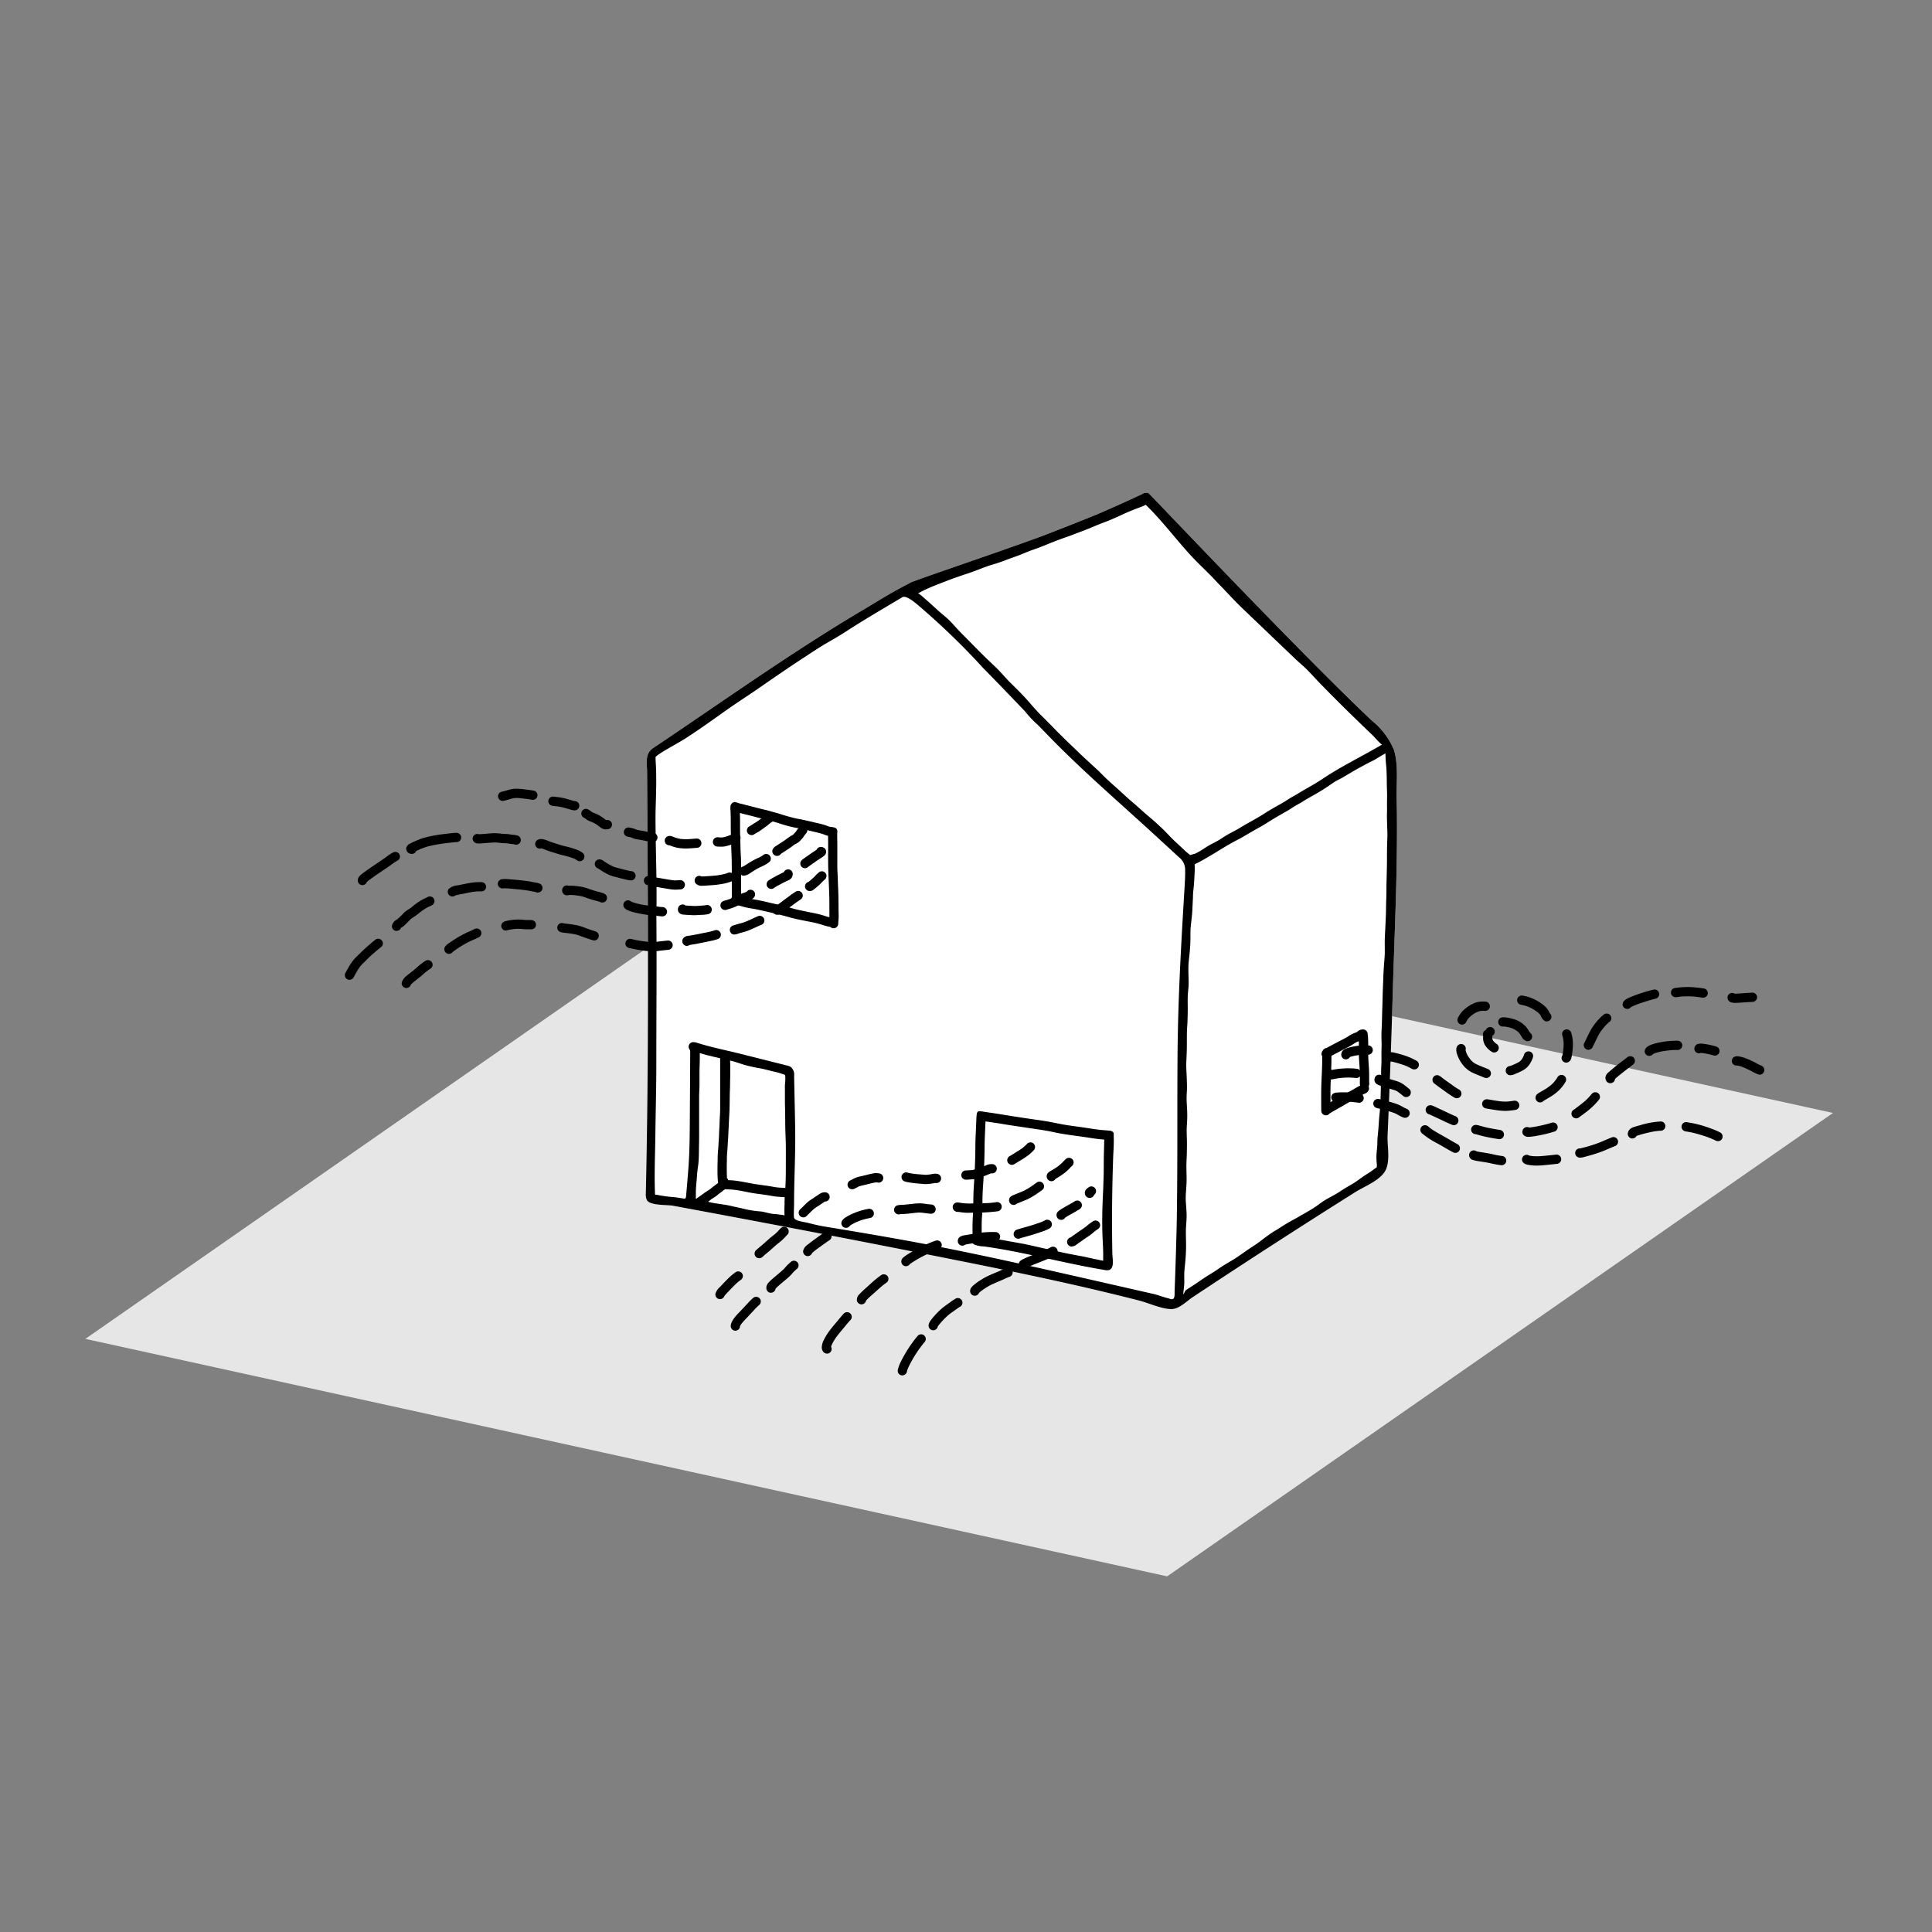 <svg xmlns="http://www.w3.org/2000/svg" width="300" height="300" viewBox="0 0 300 300"><rect x="0" y="0" width="300" height="300" fill="#808080" stroke="none"/><g transform="translate(0 0)"><rect width="300" height="300" fill="rgba(255,255,255,0)"/><path d="M16.57,241.885l167.979,36.875,103.387-71.954L119.954,169.931Z" transform="translate(-3.314 -33.986)" fill="#e6e6e6"/><g transform="translate(100.264 76.518)"><path d="M241.933,143.13c-.047-2.391.3-5.28-.426-7.57a11.422,11.422,0,0,0-3.418-4.526c-11.653-11.021-34.61-35.36-34.673-35.315a1.062,1.062,0,0,0-1.019.142c-.138.08-5.4,2.506-7.686,3.427q-3.538,1.428-7.094,2.8c-4.743,1.837-20.758,7.228-21.191,7.517a1.561,1.561,0,0,1-.183.11c-.594.314-1.193.618-1.78.944-.742.41-1.478.829-2.2,1.262q-.976.58-1.942,1.172c-.649.4-1.307.778-1.962,1.168-10.88,6.5-21.308,13.954-31.863,21.022-1.333.892-.96,2.3-.951,3.716q.018,2.8.035,5.6c.122,19.436.216,38.92-.2,58.35l-.03,1.428a2.453,2.453,0,0,0,.13,1.045c.418.948,3.188.766,4.057.927q3.05.564,6.1,1.134,6.1,1.139,12.2,2.3,12.046,2.3,24.073,4.693c6.634,1.32,13.264,2.661,19.862,4.154q5.087,1.151,10.143,2.438c1.52.39,3.478,1.319,5.036,1.339,1.2.015,2.414-1.257,3.364-1.886q2.064-1.369,4.135-2.73,4.261-2.8,8.546-5.569,6.226-4.02,12.5-7.968c1.555-.978,4.227-1.946,4.86-3.724.56-1.582.108-3.44.176-5.076q.16-3.69.3-7.38.284-7.38.5-14.763c.2-6.738.5-13.473.61-20.214.044-2.633.062-5.266.034-7.9Q241.954,144.169,241.933,143.13Z" transform="translate(-125.33 -95.648)" fill="#fff"/><path d="M180.48,119.54Z" transform="translate(-136.36 -100.426)"/><path d="M257.232,232.927h0Z" transform="translate(-151.71 -123.104)"/><path d="M158.566,172.547c-.015-1.176-.006-2.354-.067-3.529-.036-.692-.047-1.386-.08-2.08-.017-.328-.038-.656-.042-.986-.007-.438,0-.88,0-1.316v-2.213c0-.666-.034-1.333-.014-2a.733.733,0,0,0,.021-.172.72.72,0,0,0-.249-.541l-.034-.01h-.018a1.4,1.4,0,0,1-.27-.108h-.061l-.053-.008-.041-.007-.131-.029c-.045-.006-.09-.011-.135-.02l.045.01-.054-.01v.027l-.054-.012.05.01-.061-.013-.068-.014c-.067-.015-.134-.032-.2-.052-.233-.085-.461-.182-.7-.252s-.463-.131-.7-.191c-.29-.075-.589-.127-.88-.2-.276-.072-.551-.139-.829-.2l.094.021c-.349-.072-.7-.16-1.046-.233s-.7-.126-1.04-.2c-.4-.086-.789-.191-1.182-.3s-.768-.222-1.149-.349c-.4-.138-.818-.24-1.228-.353-.385-.1-.763-.223-1.151-.315-.308-.073-.615-.137-.921-.219-.514-.141-1.034-.257-1.547-.4-.24-.066-.49-.112-.731-.182-.3-.087-.608-.16-.915-.221v-.028a.9.9,0,0,1-.227-.069l-.234-.057.03,0c-.067-.015-.131-.032-.2-.053h-.018a.307.307,0,0,1-.052-.013h-.006l.025.009-.03-.009v.017a.438.438,0,0,0-.091.018.76.76,0,0,0-.527.54,3.385,3.385,0,0,0,0,.834c.03.8.034,1.6.034,2.394,0,1,.043,2,.066,3,.022.887.08,1.772.086,2.657.007.814.011,1.63.011,2.443v2.916c0,.006-.008.009-.011.014a.74.74,0,0,0-.094.464.726.726,0,0,0,.713.654h.032c.418.133.84.234,1.262.353.64.18,1.294.246,1.941.377l-.094-.02c.632.129,1.256.278,1.882.423.377.086.754.166,1.13.257.45.111.9.226,1.346.338.512.13,1.013.289,1.526.411.435.1.874.2,1.314.285l-.02,0,.025,0h0l.039.007H153l.017,0H153l.028.006h-.008c.417.088.833.169,1.251.251-.03-.007-.062-.013-.094-.021l.131.028-.094-.02a15.253,15.253,0,0,1,1.825.457l-.09-.031c.27.094.542.172.818.246.17.042.342.072.514.1a.7.7,0,0,0,.41.211.645.645,0,0,0,.1.007.726.726,0,0,0,.72-.622c0-.045.008-.092.011-.138v.009l0-.073c0-.046.007-.092.01-.139a.207.207,0,0,1-.008.07c.022-.32.057-.64.057-.96S158.569,172.839,158.566,172.547Zm-5.561,1.494h0l-.021,0,.043.01Zm3.422-.686.031.01a15.124,15.124,0,0,0-1.894-.48h.006l-.046-.01-.048-.01h.009c-.2-.04-.406-.074-.609-.113-.18-.037-.357-.08-.537-.117l.029,0-.07-.014-.023,0h.01l-.034-.006h-.006l-.018,0h.014l-.31-.062h.014c-.542-.114-1.086-.234-1.618-.39-.678-.2-1.37-.373-2.058-.536-.367-.086-.733-.174-1.1-.253s-.73-.18-1.1-.259c-.48-.1-.96-.214-1.44-.293-.335-.054-.67-.106-1-.17-.24-.052-.471-.129-.706-.188-.16-.039-.32-.081-.48-.126-.026-1.12-.009-2.24-.012-3.36,0-.876.01-1.76-.022-2.633-.017-.455-.054-.911-.066-1.366q-.014-.64-.03-1.275c-.014-.51-.041-1.022-.043-1.532v-1.6c0-.347-.015-.7-.022-1.04,0-.055,0-.11,0-.164.248.065.493.139.745.2.486.109.969.24,1.453.364.29.073.578.16.87.23.343.08.688.146,1.027.247.4.12.81.227,1.215.338.39.1.769.24,1.155.358.646.2,1.306.377,1.97.514.307.065.618.113.927.172l.063.014-.02,0c.353.075.7.16,1.055.235l-.034-.006c.454.1.9.214,1.36.32.393.09.791.194,1.174.32.145.055.288.119.435.17a2.621,2.621,0,0,0,.294.074c0,.388.013.775.014,1.163.006,1.539-.028,3.078.034,4.616.056,1.342.122,2.686.152,4.03.011.547,0,1.1.006,1.642.006.4.011.8,0,1.191A5.923,5.923,0,0,1,156.428,173.355Z" transform="translate(-128.619 -107.652)"/><path d="M141.905,174.781v-.039A.055.055,0,0,0,141.905,174.781Z" transform="translate(-128.644 -111.466)"/><path d="M141.9,174.684c0,.014,0,.029,0,.043l0-.058Z" transform="translate(-128.644 -111.452)"/><path d="M155.673,159.063c.03.006.059.014.089.02h0Z" transform="translate(-131.398 -108.331)"/><path d="M154.192,160.619l-.062-.015-.031-.006Z" transform="translate(-131.083 -108.638)"/><path d="M167.111,241.066l.094.01-.07-.007Z" transform="translate(-133.686 -124.731)"/><path d="M181.263,241.926h.013l.08.018Z" transform="translate(-136.516 -124.903)"/><path d="M167.257,241.08" transform="translate(-133.715 -124.734)"/><path d="M267.232,225.826v-.039l-.006-.054C267.226,225.764,267.229,225.794,267.232,225.826Z" transform="translate(-153.709 -121.664)"/><path d="M241.933,143.13c-.047-2.391.3-5.28-.426-7.57a11.422,11.422,0,0,0-3.418-4.526c-11.653-11.021-34.61-35.36-34.673-35.315a1.062,1.062,0,0,0-1.019.142c-.138.08-5.4,2.506-7.686,3.427q-3.538,1.428-7.094,2.8c-4.743,1.837-20.758,7.228-21.191,7.517a1.561,1.561,0,0,1-.183.11c-.594.314-1.193.618-1.78.944-.742.41-1.478.829-2.2,1.262q-.976.58-1.942,1.172c-.649.4-1.307.778-1.962,1.168-10.88,6.5-21.308,13.954-31.863,21.022-1.333.892-.96,2.3-.951,3.716q.018,2.8.035,5.6c.122,19.436.216,38.92-.2,58.35l-.03,1.428a2.453,2.453,0,0,0,.13,1.045c.418.948,3.188.766,4.057.927q3.05.564,6.1,1.134,6.1,1.139,12.2,2.3,12.046,2.3,24.073,4.693c6.634,1.32,13.264,2.661,19.862,4.154q5.087,1.151,10.143,2.438c1.52.39,3.478,1.319,5.036,1.339,1.2.015,2.414-1.257,3.364-1.886q2.064-1.369,4.135-2.73,4.261-2.8,8.546-5.569,6.226-4.02,12.5-7.968c1.555-.978,4.227-1.946,4.86-3.724.56-1.582.108-3.44.176-5.076q.16-3.69.3-7.38.284-7.38.5-14.763c.2-6.738.5-13.473.61-20.214.044-2.633.062-5.266.034-7.9Q241.954,144.169,241.933,143.13Zm-73.07-32.5-.08.043c.3-.146.6-.272.906-.4q.6-.259,1.218-.491c.816-.311,1.622-.64,2.447-.925l-.09.03.184-.062c-.03.009-.06.02-.09.03l.19-.066q.442-.152.88-.31l.2-.069-.09.031c.469-.16.939-.309,1.408-.472l-.09.03c.85-.294,1.68-.644,2.522-.945.56-.19,1.136-.346,1.7-.533s1.134-.416,1.7-.624c.611-.223,1.234-.424,1.835-.67.554-.226,1.1-.465,1.666-.667-.03.01-.06.021-.09.03l.109-.037.044-.015-.038.013.119-.041.118-.042c-.03.011-.06.021-.088.032.268-.094.534-.188.8-.287.64-.236,1.271-.5,1.9-.752s1.28-.5,1.924-.733c.611-.219,1.226-.427,1.83-.667s1.206-.445,1.8-.685c.512-.2,1.022-.416,1.53-.632s1.048-.416,1.575-.618c.578-.223,1.147-.467,1.712-.72.43-.192.851-.4,1.28-.587.674-.3,1.36-.579,2.051-.833.292-.106.586-.221.87-.35.087-.04.17-.089.255-.132.01.01.012.024.022.034,2.48,2.416,4.554,5.193,6.88,7.743.592.649,1.211,1.271,1.84,1.886q.68.667,1.354,1.342c.459.465.9.953,1.354,1.419,1.158,1.177,2.224,2.39,3.415,3.528l3.942,3.769,4.366,4.174c.666.64,1.374,1.2,2.015,1.862.679.7,1.326,1.425,2.006,2.121q1.578,1.616,3.182,3.208,1.631,1.618,3.286,3.211.815.786,1.635,1.567c.142.136,1.269,1.452,1.421,1.367-.152.085-.3.173-.451.258-2.979,1.726-6.111,3.247-8.96,5.172-.625.418-1.28.8-1.934,1.171-.625.353-1.238.714-1.849,1.087-.458.278-.936.518-1.384.81-.334.218-.67.433-1.016.63-.5.286-1.006.569-1.506.855s-.99.6-1.478.907c-1.05.664-2.16,1.232-3.219,1.872-.274.166-.548.335-.831.487-.251.135-.5.262-.755.4a18.475,18.475,0,0,0-1.688,1.013l.037-.026-.05.033.041-.028c-.691.463-1.471.777-2.174,1.222-.31.2-.611.4-.925.594-.284.174-.578.332-.88.48-.16.08-.649.154-.81.24-.033-.041-.662-.552-.817-.7-.286-.277-.58-.546-.87-.817-.472-.441-.949-.874-1.393-1.343-.469-.491-.938-.988-1.44-1.451-.486-.448-.966-.906-1.471-1.329-.526-.438-1.04-.889-1.553-1.338-.313-.279-.62-.565-.936-.839-.283-.248-.574-.488-.857-.735l.017.014-.034-.03-.039-.034-.03-.027.019.018c-.622-.549-1.226-1.12-1.84-1.671s-1.242-1.1-1.85-1.673c-.472-.441-.9-.93-1.378-1.36-.5-.444-.974-.909-1.47-1.354-.966-.864-1.877-1.783-2.818-2.672-.5-.47-.974-.96-1.468-1.44s-.95-.969-1.429-1.451-.946-.96-1.43-1.434c-.458-.448-.89-.917-1.312-1.4l.029.034-.1-.11-.011-.013-.012-.014-.05-.056.03.034c-.392-.448-.772-.9-1.178-1.337-.426-.454-.861-.9-1.3-1.338-.48-.474-.971-.936-1.429-1.43-.48-.52-.94-1.058-1.44-1.558s-1.04-1-1.562-1.5-1.009-.977-1.5-1.474-1-1.014-1.494-1.52c-.523-.529-1.056-1.05-1.564-1.592-.48-.51-.934-1.04-1.427-1.532-.457-.457-.974-.846-1.469-1.28-.015-.015-.032-.029-.055-.049-.07-.06-.137-.122-.206-.183-.525-.469-1.035-.953-1.566-1.418l.045.038-.07-.062.014.01-.038-.032-.032-.028.014.013-.051-.044c-.258-.229-.517-.456-.782-.679a4.282,4.282,0,0,0-.466-.366c-.055-.035-.111-.067-.168-.1.416-.214.823-.425,1.234-.632Zm68.81,25.291-.133.067.054-.029h0c.022-.008.05-.023.078-.036ZM134.22,204.534c-.335.225-.654.47-.988.7-.036.023-.074.042-.11.063,0-.225-.006-.45-.006-.676,0-.376,0-.754.03-1.131s.067-.766.1-1.15v.011c.03-.424.058-.847.1-1.267.045-.458.133-.91.173-1.367s.063-.924.069-1.387c.008-.572.011-1.144.026-1.716s.013-1.172.013-1.76v-5.443c0-.56.047-1.12.054-1.68.008-.67,0-1.341,0-2.01,0-.6.03-1.2.043-1.8.007-.374.007-.75.007-1.12v-.142c.058.014.116.027.174.043.24.068.48.145.72.212.309.087.62.155.934.22l-.022,0,.062.012.033.006H135.6l.045.009.049.01h-.019l-.025,0,.038.007.056.012h-.011l.054.011-.02,0,.046.01.047.01-.033-.006c.356.074.71.16,1.064.24v8.072c-.007.2-.014.407-.026.61-.036.59-.06,1.183-.08,1.776-.014.331-.036.662-.05.994s-.021.649-.043.971l.006-.062c-.038.49-.06.979-.092,1.469l.006-.1c-.019.286-.049.574-.071.861-.045.547-.032,1.093-.05,1.642-.015.416-.014.832-.014,1.249,0,.56.014,1.12.07,1.68.006.068.016.137.027.2-.125.091-.248.183-.368.278-.141.11-.283.215-.424.326-.182.14-.354.292-.542.427-.2.133-.42.247-.619.394C134.488,204.322,134.359,204.432,134.22,204.534Zm12.685.624v.181c0,.137-.01.273-.018.41,0,.058-.006.116-.01.174l.027.006a17.406,17.406,0,0,0-.016,1.927,4,4,0,0,0-.466-.086c-.2-.025-.392-.058-.587-.08s-.42-.034-.628-.053a7.047,7.047,0,0,1-.885-.16l.094.022-.282-.065h.01l-.15-.034c-.194-.047-.386-.094-.583-.126s-.416-.046-.625-.066a15.741,15.741,0,0,1-1.92-.3l.094.022c-.251-.058-.5-.122-.754-.18l.032.006c-.381-.09-.765-.165-1.146-.249l-.474-.113h.012l-.065-.014c-.536-.124-1.08-.194-1.622-.282-.45-.073-.907-.122-1.354-.218-.2-.045-.391-.1-.586-.144.09-.061.178-.123.263-.191s.193-.154.292-.225c.24-.16.494-.294.72-.472.17-.134.334-.276.506-.406.258-.191.5-.394.769-.578.044-.03.091-.054.136-.08.1.01.2.02.306.026.245.016.489.022.734.036a16.8,16.8,0,0,1,1.694.253c.658.131,1.318.268,1.982.362.574.08,1.148.156,1.722.24.518.073,1.026.187,1.547.24.288.03.577.048.866.063l.063,0h-.016c.109.007.218.016.326.026a.689.689,0,0,0-.007.122Zm.184-4.359q0,1.4-.072,2.8c-.12-.01-.24-.019-.359-.026-.16-.01-.32-.016-.487-.025-.274-.021-.55-.049-.818-.094-.287-.049-.572-.106-.859-.15-.266-.043-.533-.075-.8-.113-.622-.09-1.246-.165-1.864-.281s-1.264-.251-1.9-.349c-.32-.05-.647-.1-.974-.131-.289-.028-.579-.034-.87-.05,0-.018.006-.037.013-.055a.206.206,0,0,1,.049-.08v-.018l-.02,0a.727.727,0,0,0-.17-.1c-.036-.654-.039-1.307-.039-1.962,0-.279.017-.56.019-.838,0-.32,0-.646.022-.97s.06-.667.08-1,.031-.634.05-.946v.026c.034-.47.064-.941.08-1.412.011-.32.037-.64.048-.96.014-.3.025-.606.04-.91.034-.617.073-1.236.09-1.853.028-1.08.021-2.16.068-3.236.02-.508.011-1.018.031-1.526.015-.377.011-.754.011-1.13,0-.3.008-.593,0-.889-.007-.24-.021-.472-.022-.709.173.043.346.086.519.134.583.166,1.151.366,1.73.544a24.131,24.131,0,0,0,2.526.55c.508.106,1.013.235,1.52.364s1.04.226,1.545.4l-.09-.031.2.068-.019-.006.1.034.5.17c.015.08.03.153.039.23a7.954,7.954,0,0,1-.015.862c-.017.194-.04.388-.043.582-.006.247,0,.5,0,.742v1.68c0,.56.032,1.129.034,1.7,0,.551.015,1.1.015,1.654,0,1.183.08,2.365.092,3.547C147.1,198.284,147.091,199.542,147.088,200.8Zm61.533-37.393c-.3,5.35-.553,10.7-.66,16.062q-.036,1.84-.05,3.68c-.055,7.6.01,15.192-.08,22.788-.019,1.649-.038,3.3-.089,4.946q-.073,2.875-.174,5.75-.05,1.44-.108,2.874c-.029.72.165,1.713-.911,1.241-.826-.183-1.568-.511-2.4-.7l-3.238-.737-6.48-1.474c-8.542-1.944-17.087-3.889-25.694-5.526-3.463-.659-6.937-1.268-10.413-1.855q-2.608-.44-5.217-.869c-.892-.147-1.771-.358-2.646-.586-.434-.112-1.84-.258-2.066-.707a.74.74,0,0,1-.058-.3c-.027-.677.031-1.35.031-2.027,0-3.743.226-7.478.176-11.218-.026-1.9-.07-3.8-.111-5.7q-.031-1.42-.059-2.838a1.519,1.519,0,0,0-.571-1.44,1.939,1.939,0,0,0-.53-.186l-7.157-1.8c-2.266-.57-4.606-1.022-6.832-1.734a1.952,1.952,0,0,0-.575-.1.715.715,0,0,0-.711.719.7.7,0,0,0,.054.268,2.537,2.537,0,0,1,.16.3.89.89,0,0,1,.028.272c-.012,3.451-.038,6.9-.058,10.353-.013,2.16-.026,4.315-.146,6.47-.071,1.266-.179,2.53-.287,3.794l-.147,1.716c-.042.487-.169.426-.6.361q-.608-.094-1.218-.178a19.153,19.153,0,0,1-2.613-.348,2.781,2.781,0,0,0-.3-.034c-.031,0-.062-.012-.093-.018-.134-3.07.017-6.176.051-9.252.041-3.639.149-7.287.149-10.922,0-7.552.074-15.111.011-22.659q0-.488.006-.978c.084-4.4-.092-8.826-.134-13.233-.009-.919-.018-1.84.008-2.757.072-2.567.175-5.04,0-7.607-.009-.186-.006-.371-.006-.56.144-.128.294-.248.45-.363q.3-.208.612-.4c1.273-.786,2.6-1.464,3.857-2.286s2.5-1.674,3.733-2.545,2.453-1.753,3.7-2.6,2.5-1.657,3.731-2.514q1.943-1.35,3.9-2.681c1.264-.865,2.544-1.7,3.823-2.542.632-.417,1.27-.823,1.909-1.226.622-.392,1.266-.745,1.9-1.116.684-.4,1.36-.814,2.029-1.246,2.836-1.84,5.77-3.538,8.672-5.276.5-.3,1.591.545,2,.864A111.64,111.64,0,0,1,177.7,122.828q2.185,2.228,4.349,4.48,1.1,1.145,2.2,2.3a16.52,16.52,0,0,0,1.943,2.064c.621.617,1.224,1.25,1.834,1.877,5.234,5.378,11.01,10.32,16.543,15.414l3.566,3.28a2.451,2.451,0,0,1,.96,2.036c.018.823-.033,1.646-.08,2.468Q208.812,160.074,208.621,163.406Zm31.885-14.585c-.046,1.082-.073,2.166-.07,3.249s-.022,2.145-.049,3.218c-.013.6-.039,1.2-.035,1.792,0,.651-.011,1.3-.04,1.946l.006-.094c-.034.773-.023,1.548-.052,2.32-.033.726-.066,1.452-.1,2.178v-.019c-.032.678-.08,1.353-.08,2.033,0,.652.022,1.3,0,1.954-.027.614-.1,1.226-.134,1.84-.021.356-.046.712-.064,1.069-.017.325-.023.65-.036.978v.019c-.013.278-.025.554-.036.828-.041.981-.061,1.962-.088,2.944-.014.525-.038,1.05-.049,1.575-.01.488-.02.978-.038,1.455v.078c-.025.527-.059,1.054-.064,1.582-.008.586.03,1.172.022,1.76-.006.458-.026.915-.021,1.37.006.521.006,1.04-.014,1.562-.021.45-.041.9-.035,1.345s0,.88-.014,1.325v.063c-.038.854-.046,1.709-.08,2.56-.011.234-.024.468-.037.7-.017.32-.028.646-.053.97-.026.346-.064.694-.1,1.04-.06.662-.09,1.326-.146,1.988-.043.521-.109,1.04-.142,1.56-.019.3-.011.6-.025.906l.006-.094-.006.126v-.036c-.025.46-.08.919-.119,1.378a9.042,9.042,0,0,0,.032,1.479c.006.08.014.16.021.234v.122c-.006.091-.015.183-.022.274-.178.122-.36.24-.535.37l.017-.014c-.022.015-.042.03-.069.051l-.08.057.022-.017-.06.043-.013.01-.054.039c-.2.146-.407.29-.618.42s-.435.268-.646.416l.028-.021c-.24.177-.494.347-.737.523l-.013.01-.255.183c-.16.116-.326.222-.489.332l-.075.044a.19.19,0,0,1,.027-.017c-.023.013-.046.026-.066.039-.07.041-.137.08-.2.122l.04-.022c-.394.234-.8.462-1.186.7s-.772.5-1.164.746c-.32.189-.65.37-.979.551-.3.164-.6.32-.887.5l-.067.04.04-.023c-.422.251-.814.554-1.211.838-.181.13-.364.254-.549.376-.246.154-.493.309-.745.454-.268.154-.535.311-.8.468-.109.058-.218.116-.326.175-.138.075-.268.16-.4.24s-.258.15-.4.228c-.016.01-.032.018-.049.026l-.24.131q-.728.394-1.44.819c-.32.193-.636.394-.949.6s-.64.385-.953.587q-.588.379-1.153.8c-.33.24-.65.5-.986.748-.022.017-.047.034-.07.051l-.017.013-.011.007-.165.118c-.58.415-1.192.778-1.77,1.192a.2.2,0,0,0-.026.02l-.038.026-.022.015-.033.024-.011.007-.1.071.037-.025c-.026.018-.052.036-.08.054l.018-.015q-.72.517-1.462,1c-.694.454-1.43.84-2.122,1.3-.335.219-.664.451-1,.673-.383.25-.777.48-1.165.726-.709.441-1.382.938-2.08,1.39-.468.3-.934.6-1.391.92a2.158,2.158,0,0,1-.32.6c.021-.24.042-.48.07-.725a9.954,9.954,0,0,0,.1-1.318c-.01-.515-.022-1.027.006-1.542.043-.564.11-1.126.16-1.69.053-.59.08-1.185.1-1.779.031-1.159-.066-2.32,0-3.475.045-.63.1-1.256.089-1.891-.013-.686-.08-1.371-.129-2.058-.015-.349-.012-.694,0-1.04.054-.742.12-1.482.127-2.228.006-.694-.026-1.386-.03-2.08s.052-1.412.066-2.121.028-1.426.009-2.141c-.02-.67-.05-1.342-.015-2.013.044-.622.08-1.244.072-1.866-.006-.592-.043-1.179-.08-1.769-.018-.351-.026-.7-.017-1.054.006-.326.038-.652.047-.978.022-.709-.011-1.418-.039-2.126s-.086-1.434-.058-2.15.066-1.422.08-2.132,0-1.4.01-2.1c0-.349.01-.7.03-1.046.021-.334.049-.67.06-1,.023-.712.047-1.426.043-2.139s-.026-1.447.018-2.174c.031-.376.072-.753.1-1.13.028-.409.026-.815.015-1.224-.022-.79-.051-1.578-.011-2.368.033-.457.094-.912.141-1.367.048-.48.09-.953.118-1.43.026-.459.042-.922.038-1.384,0-.418,0-.834.018-1.25.08-1,.24-2,.283-3,.023-.5.046-1.007.075-1.51.024-.427.01-.862.059-1.285q.08-.683.13-1.368t.074-1.373a9.685,9.685,0,0,0,.014-1.337c0,.018,0,.036,0,.054v-.1c0-.144.381-.282.474-.328q.32-.16.634-.335c.43-.236.851-.486,1.274-.734,1.285-.758,2.551-1.583,3.866-2.283.441-.234.886-.458,1.318-.709.9-.529,1.8-1.059,2.714-1.562.538-.3,1.052-.64,1.574-.964.48-.3.96-.578,1.447-.857.459-.262.922-.518,1.374-.794.385-.24.759-.5,1.153-.72.229-.132.463-.254.69-.389.187-.11.37-.23.555-.343.489-.3.99-.574,1.486-.857.533-.3,1.06-.617,1.577-.943.4-.256.794-.534,1.192-.806l.07-.048c-.006,0-.012.009-.006.006l-.018.013c.16-.109.325-.215.49-.32.054-.034.108-.066.16-.1a13.34,13.34,0,0,0,1.19-.634l-.018.011.316-.19.069-.042c.294-.175.592-.343.886-.519l-.039.023c.052-.031.1-.066.154-.1.848-.47,1.69-.951,2.554-1.39l-.054.026.084-.042.123-.062-.014.007c.119-.061.24-.119.363-.182l.068-.034-.02.01c.206-.1.41-.212.607-.334s.4-.257.6-.375.424-.24.64-.362l.091-.052c.006.207.016.415.023.622.019.548.075,1.09.128,1.635,0-.032-.006-.062-.01-.094.036.4.042.814.054,1.218.013.353.017.7.018,1.056,0,.81.06,1.616.046,2.424-.011.512-.019,1.022-.008,1.532.011.446-.017.891-.014,1.337,0,.474.018.951.03,1.423.014.5.048,1.008.034,1.511v-.035Z" transform="translate(-125.33 -95.648)"/><path d="M266.444,147.656h-.006l-.008,0Z" transform="translate(-153.55 -106.049)"/><path d="M266.111,142.379l-.022-.02-.006,0Z" transform="translate(-153.481 -104.989)"/><path d="M263.887,206.595c-.011-.59-.059-1.179-.1-1.766-.046-.734-.054-1.468-.049-2.2a16.36,16.36,0,0,0-.053-1.92.642.642,0,0,0-.029-.128c0-.018.006-.034.006-.052a.724.724,0,0,0-.72-.72,1.507,1.507,0,0,0-.4.06,1.257,1.257,0,0,0-.461.264l-.1.093c-.048.022-.1.044-.146.064l-.062.02a4.683,4.683,0,0,0-1.126.572c-.491.307-1.013.56-1.525.826-.621.327-1.245.65-1.857.989a.739.739,0,0,0-.589.417.755.755,0,0,0-.16.68.7.7,0,0,0,.08.16c0,.3,0,.6,0,.9-.014,1.31-.11,2.618-.14,3.926-.026,1.173-.008,2.347-.006,3.52,0,.018-.009.034-.009.053s.007.047.01.071v.008a.727.727,0,0,0,.72.72.719.719,0,0,0,.564-.282c.6-.377,1.221-.707,1.83-1.061.594-.347,1.187-.7,1.8-1.007l-.08.042.152-.075-.085.042c.342-.171.671-.354,1-.55.24-.142.475-.284.72-.41.112-.054.226-.1.338-.16a.974.974,0,0,0,.354-.346.745.745,0,0,0,.041-.694.583.583,0,0,0,.07-.16,1.426,1.426,0,0,0,.034-.3.689.689,0,0,0-.016-.146C263.878,207.561,263.895,207.075,263.887,206.595Zm-1.821,2.154c-.4.226-.78.48-1.189.684.029-.013.057-.028.085-.041l-.24.117.018-.009c-.7.351-1.367.75-2.044,1.138-.271.155-.542.308-.812.462v-.4c0-.72-.008-1.44.011-2.16.017-.64.06-1.274.08-1.912.017-.653.053-1.3.058-1.956v-.76c.29-.16.586-.31.88-.464.416-.219.829-.446,1.249-.662.339-.174.685-.345,1.013-.542.248-.149.486-.32.743-.455.053-.025.107-.048.16-.07.071-.024.14-.05.21-.075.009.518,0,1.04,0,1.558,0,.8.053,1.594.11,2.391.029.473.052.946.054,1.421v.748a4.363,4.363,0,0,0,.007.63.691.691,0,0,0,.044.136c-.146.068-.293.139-.436.22Z" transform="translate(-151.552 -116.479)"/><path d="M210.686,219.494v-.154a.53.53,0,0,0-.1-.41.985.985,0,0,0-.669-.23l-.246-.019h.074l-1-.08.09.007c-.43-.05-.863-.092-1.291-.16-.66-.1-1.32-.2-1.984-.3-.68-.094-1.36-.18-2.043-.285-.707-.109-1.41-.247-2.111-.39l.094.02-.279-.058c-.839-.17-1.68-.3-2.528-.416q-2.118-.3-4.232-.64c-.72-.114-1.436-.232-2.154-.345-.629-.1-1.263-.176-1.891-.279a2.582,2.582,0,0,0-.622-.058c-.392,0-.394.462-.437,1.185,0,.06,0,.121-.006.179-.01.222-.019.441-.028.662-.029.7-.062,1.408-.092,2.113-.03.742-.025,1.489-.038,2.234-.022,1.46-.09,2.922-.177,4.38v.058c0,.039-.006.08-.007.116v.04c-.01.15-.021.3-.03.448-.018.3-.039.593-.052.89-.062,1.268-.025,2.539-.1,3.8l.006-.1c-.049.7-.074,1.4-.074,2.111,0,.375.007.75.006,1.126s-.047.744-.015,1.112a.32.32,0,0,0,.036.141.345.345,0,0,0,.08.08,1.288,1.288,0,0,0,.174.127,4.4,4.4,0,0,0,1.509.286q.89.124,1.776.27c1.182.193,2.36.412,3.534.646,2.352.468,4.691,1,7.036,1.5,2.156.462,4.32.906,6.494,1.263,1.575.258,1.1-1.653,1.083-2.6q-.034-1.848-.042-3.7-.018-3.695.062-7.391.041-1.871.106-3.741c.033-.944.11-1.886.1-2.83V219.9A3.84,3.84,0,0,1,210.686,219.494Zm-3.216,19.093h.013c-.591-.12-1.17-.274-1.765-.378q-.925-.168-1.848-.35h-.01l-.033-.006h.01l-.2-.039.041.008-.306-.062h0c-1.046-.215-2.087-.455-3.13-.686s-2.108-.489-3.17-.706l.023,0c-.712-.148-1.43-.27-2.149-.394-.652-.111-1.3-.248-1.954-.353-.706-.113-1.414-.206-2.118-.326l-.692-.113v-1.071c0-.634,0-1.267.038-1.9l-.006.1c.066-.9.086-1.79.09-2.69,0-.826.046-1.653.1-2.48.009-.131.018-.264.027-.4,0-.038,0-.08.006-.114.018-.118.016-.24.024-.36.056-.966.1-1.935.133-2.9.024-.769.035-1.538.043-2.306.007-.734.038-1.466.071-2.2.023-.532.043-1.062.067-1.593q.863.125,1.725.254c.713.109,1.422.236,2.134.345s1.414.21,2.121.32c1.378.214,2.764.381,4.131.651l.224.045-.016,0,.043.009.05.01-.025,0c.328.068.658.134.989.2,1.36.253,2.737.41,4.108.611.889.129,1.772.294,2.67.352l-.1-.006c.127.009.255.021.382.033,0,.061,0,.121,0,.181-.006.253-.013.5-.018.755-.014.6-.038,1.2-.047,1.8-.011.72-.007,1.433-.013,2.147-.006.733-.038,1.465-.06,2.2-.047,1.408-.135,2.814-.16,4.224-.022,1.386-.021,2.775.05,4.16.038.757.08,1.511.086,2.268v1.067c-.108-.01-.217-.021-.32-.04C208.317,238.751,207.893,238.672,207.47,238.586Z" transform="translate(-138.012 -119.658)"/></g><g transform="translate(53.549 122.471)"><path d="M145.947,160.368a.711.711,0,0,1,.24-.489.751.751,0,0,1,.526-.182.718.718,0,0,1,.431,1.254.751.751,0,0,1-.527.182A.719.719,0,0,1,145.947,160.368Z" transform="translate(-82.738 -154.41)"/><path d="M145.047,160.873a.729.729,0,0,1,.315-.969c.032-.019.066-.038.1-.058l-.012.007a18.29,18.29,0,0,0,1.7-1.126l.08-.062-.033.027.05-.042.022-.017-.018.014c.2-.166.4-.343.6-.5a1,1,0,0,1,.621-.206.72.72,0,0,1,.433,1.256.69.69,0,0,1-.235.138c-.2.168-.4.342-.612.506l.045-.037a17.742,17.742,0,0,1-1.965,1.311l.08-.047-.2.118a.646.646,0,0,1-.32.08A.747.747,0,0,1,145.047,160.873Z" transform="translate(-82.543 -154.059)"/><path d="M139.041,163.795a.721.721,0,0,1,.092-1.44c.2.01.392.029.586.034a1.372,1.372,0,0,0,.142-.011,3.9,3.9,0,0,0,.416-.092c.279-.08.551-.178.822-.281.16-.062.32-.134.48-.2a.831.831,0,0,1,.387-.086h-.1c.041,0,.08,0,.124,0a.72.72,0,0,1,.281,1.36c-.3.144-.626.258-.941.373a8.33,8.33,0,0,1-1,.3,2.915,2.915,0,0,1-.64.063C139.475,163.821,139.26,163.806,139.041,163.795Z" transform="translate(-81.222 -154.815)"/><path d="M131.225,164.13a5.441,5.441,0,0,1-.921-.222c-.179-.058-.354-.132-.53-.2a.726.726,0,0,1-.754-.667.75.75,0,0,1,.4-.7.883.883,0,0,1,.684-.038c.118.038.233.088.349.134.182.068.366.127.553.18l-.039-.01.052.013.04.011-.026-.007q.228.056.46.091a7.523,7.523,0,0,0,.87.048h-.1c.555,0,1.112-.066,1.666-.1a.722.722,0,1,1,.1,1.44h0c-.517.036-1.04.088-1.556.1h-.192A8.374,8.374,0,0,1,131.225,164.13Z" transform="translate(-79.352 -154.921)"/><path d="M125.1,162.842c-.306-.067-.608-.144-.914-.206-.345-.071-.691-.126-1.04-.183a3.185,3.185,0,0,1-.681-.19h0l-.106-.045.042.017-.047-.019-.039-.017.035.015c-.088-.034-.177-.063-.268-.089a3.783,3.783,0,0,0-.387-.08h.018a.72.72,0,0,1,.13-1.433,4.328,4.328,0,0,1,1.161.315h0l.023.01h0a1.1,1.1,0,0,0,.134.046c.384.094.781.133,1.167.209.266.053.53.114.794.174.121.03.24.061.362.08h.012c.05,0,.1,0,.147,0a.72.72,0,0,1,.434,1.254.747.747,0,0,1-.526.182h.1a1.4,1.4,0,0,1-.142.007A1.876,1.876,0,0,1,125.1,162.842Z" transform="translate(-77.767 -154.593)"/><path d="M116.392,160.164a1.83,1.83,0,0,1-.78-.435l.05.038c-.073-.054-.146-.11-.218-.166-.14-.1-.282-.2-.43-.288a4.769,4.769,0,0,0-.442-.225c-.192-.08-.385-.146-.574-.234a3.17,3.17,0,0,1-.57-.37c-.036-.026-.073-.05-.111-.072l-.07-.036a.721.721,0,1,1,.636-1.294h0a3.666,3.666,0,0,1,.542.36l-.026-.02c.038.028.076.055.115.08a1.8,1.8,0,0,0,.228.11h-.008a7.408,7.408,0,0,1,.844.373,8.177,8.177,0,0,1,.943.64l-.074-.056.118.09-.073-.056c.063.049.127.1.194.141.08-.006.16-.014.24-.014a.72.72,0,0,1,.435,1.254.751.751,0,0,1-.527.182h.1c-.11.01-.219.018-.329.018A1.6,1.6,0,0,1,116.392,160.164Z" transform="translate(-76.118 -153.872)"/><path d="M109.85,156.626h0c-.365-.1-.726-.211-1.09-.309h0a7.173,7.173,0,0,0-.871-.174l.048.006-.038,0-.043-.006h.019c-.283-.034-.57-.049-.851-.1a.721.721,0,1,1,.282-1.414l.074.012c.24.028.475.046.713.08a.79.79,0,0,1-.1-.013l.06.008h-.013a7.571,7.571,0,0,1,.866.16c.438.107.868.24,1.3.363l-.022,0,.029.007.047.013-.03-.007.031.008h0l.018,0c.08.02.16.042.24.057h.049a.72.72,0,0,1,.435,1.257.764.764,0,0,1-.527.182h.018A2.547,2.547,0,0,1,109.85,156.626Z" transform="translate(-74.838 -153.394)"/><path d="M96.677,154.411a.728.728,0,0,1,.555-.854c.2-.041.394-.091.586-.146.309-.09.617-.186.932-.25a4.143,4.143,0,0,1,.814-.073,10.839,10.839,0,0,1,1.257.108c.3.038.607.074.91.114.128.017.254.047.38.069h.008a.72.72,0,0,1,.433,1.254.741.741,0,0,1-.525.182h.1a1,1,0,0,1-.32-.031c-.128-.029-.259-.049-.39-.066l.1.012c-.388-.051-.778-.1-1.166-.141-.252-.029-.506-.059-.76-.063a4.13,4.13,0,0,0-.434.025,5.219,5.219,0,0,0-.552.132h.009c-.356.1-.712.209-1.074.286a.724.724,0,0,1-.856-.558Z" transform="translate(-72.881 -153.089)"/><path d="M69.446,169.847a1.01,1.01,0,0,1,.259-.72,2.253,2.253,0,0,1,.352-.324c.16-.128.32-.254.49-.374.583-.42,1.178-.823,1.77-1.23.394-.268.8-.523,1.186-.8.286-.2.56-.426.854-.619a6.111,6.111,0,0,1,.629-.371.72.72,0,0,1,.654,1.28c-.1.046-.184.1-.274.154l.08-.049c-.554.334-1.052.748-1.59,1.1-.924.613-1.846,1.236-2.736,1.9-.094.074-.187.149-.276.228a.715.715,0,0,1-.626.49h-.05A.725.725,0,0,1,69.446,169.847Z" transform="translate(-67.438 -155.541)"/><path d="M79.04,164.627a.78.78,0,0,1-.16-.75,1.054,1.054,0,0,1,.566-.555,10.2,10.2,0,0,1,.966-.454c.309-.131.62-.266.941-.368a16.746,16.746,0,0,1,2.018-.463c.675-.123,1.365-.2,2.047-.281.394-.043.8-.1,1.191-.1a.731.731,0,0,1,.77.667.719.719,0,0,1-.667.769c-.3.006-.61.046-.911.075-.534.053-1.067.122-1.6.2l.04,0a19.445,19.445,0,0,0-2.04.4,10.925,10.925,0,0,0-1.266.459c-.182.08-.364.16-.543.25a.713.713,0,0,1-.188.267.735.735,0,0,1-.48.182H79.71A.857.857,0,0,1,79.04,164.627Z" transform="translate(-69.318 -154.802)"/><path d="M98.394,163.5c-.129-.025-.254-.06-.382-.08s-.226-.018-.338-.031c-.175-.023-.349-.053-.522-.08-.263-.026-.526-.025-.79-.044-.4-.028-.786-.1-1.186-.1-.631.018-1.262.086-1.89.126a3.948,3.948,0,0,1-.88.014.788.788,0,0,1-.652-.589.724.724,0,0,1,.554-.855.706.706,0,0,1,.374.022c.5-.013.994-.06,1.486-.1a9.208,9.208,0,0,1,1.68-.026c.2.024.4.052.609.07.178.014.358.014.538.024.274.011.541.062.81.1.126.013.251.02.377.037.169.021.328.062.494.094a.724.724,0,0,1-.283,1.418Z" transform="translate(-71.896 -154.818)"/><path d="M110.408,166.18c-.092-.063-.185-.127-.281-.186-.053-.029-.107-.055-.16-.08a11.088,11.088,0,0,0-1.22-.4c-.294-.08-.589-.142-.88-.219-.345-.09-.684-.2-1.026-.307-.371-.114-.742-.231-1.108-.364-.285-.1-.56-.227-.855-.314l-.054-.012a.883.883,0,0,1-.274.041.72.72,0,0,1-.433-1.254.618.618,0,0,1,.172-.114l-.017.006.085-.035h0l-.03.012a.8.8,0,0,1,.16-.042h-.045l-.089.026a1.2,1.2,0,0,1,.174-.059,1.334,1.334,0,0,1,.546,0,5.169,5.169,0,0,1,.967.325c.371.137.746.258,1.12.377.328.1.654.21.984.3l-.033-.008.034.009.056.015-.054-.015c.292.075.586.138.88.216.32.086.64.186.96.29a5.944,5.944,0,0,1,.72.278,4.22,4.22,0,0,1,.5.311.72.72,0,0,1-.406,1.318A.685.685,0,0,1,110.408,166.18Z" transform="translate(-74.324 -155.041)"/><path d="M120.986,170.069a7.221,7.221,0,0,1-.922-.18c-.37-.08-.738-.179-1.1-.279-.2-.051-.393-.1-.589-.148a5.443,5.443,0,0,1-.818-.307,11.141,11.141,0,0,1-.99-.548c-.2-.12-.4-.258-.594-.386a.742.742,0,0,1-.524-.746.723.723,0,0,1,.24-.49.751.751,0,0,1,.527-.182h-.1a1.025,1.025,0,0,1,.685.244c.279.2.575.37.871.54l-.08-.045a7.956,7.956,0,0,0,.758.389,4.622,4.622,0,0,0,.48.16c.3.08.6.152.892.231h-.011c.259.07.52.127.782.186.186.044.374.09.56.121h.03a.72.72,0,1,1-.035,1.44Z" transform="translate(-76.638 -155.831)"/><path d="M129.709,172.148a7.4,7.4,0,0,1-1.027-.127c-.574-.086-1.144-.188-1.716-.287-.46-.08-.926-.155-1.378-.275a.732.732,0,0,1-.615-.762.723.723,0,0,1,.24-.49.741.741,0,0,1,.525-.182.787.787,0,0,1,.218.044c.63.16,1.28.246,1.92.361.522.093,1.046.182,1.572.257q.181.02.362.024c.249,0,.5-.021.745-.039a.722.722,0,1,1,.1,1.44h0c-.292.021-.583.04-.88.04Z" transform="translate(-78.543 -156.476)"/><path d="M135.009,171.071a.72.72,0,0,1,.9-1.1h.006c.379-.007.758-.038,1.135-.062.41-.028.821-.057,1.23-.107l-.024,0,.053-.007.03,0h.008a9.923,9.923,0,0,0,1.145-.218c.193-.056.38-.127.57-.194a.72.72,0,0,1,.48,1.356,7.584,7.584,0,0,1-.942.292c-.367.08-.738.141-1.112.194l.1-.014c-.682.1-1.372.134-2.058.174-.174.011-.361.027-.546.027A1.252,1.252,0,0,1,135.009,171.071Z" transform="translate(-80.515 -156.342)"/><path d="M143.5,168.37a.723.723,0,0,1,.24-.49.68.68,0,0,1,.274-.15h.01c.123-.06.24-.13.36-.2-.026.014-.052.031-.08.046.346-.208.68-.435,1.027-.64l-.08.048c.3-.18.6-.341.915-.493.253-.121.51-.227.752-.368a3.745,3.745,0,0,0,.334-.236l-.034.029a.72.72,0,0,1,.955,1.076,5.356,5.356,0,0,1-1.093.662c-.32.152-.647.3-.954.48l.018-.012c-.058.035-.115.071-.174.106l.08-.047c-.276.165-.544.342-.816.512a2.127,2.127,0,0,1-1.058.442.72.72,0,0,1-.675-.762Z" transform="translate(-82.248 -155.622)"/><path d="M149.989,163.9a1.339,1.339,0,0,1,.508-.49c.247-.16.5-.326.744-.486.186-.118.368-.24.55-.362.274-.184.527-.4.8-.58.094-.062.188-.122.289-.174.054-.027.111-.051.166-.08l.018-.014c.049-.042.1-.086.144-.13a4.845,4.845,0,0,0,.365-.414c.075-.106.145-.215.223-.32s.18-.226.27-.339a.721.721,0,1,1,1.09.943c-.08.1-.155.19-.231.287-.09.122-.17.249-.264.369-.11.146-.24.28-.364.414a2.121,2.121,0,0,1-.8.584c-.218.134-.422.294-.626.447-.183.141-.38.261-.57.39-.17.116-.345.225-.518.339s-.361.228-.535.35a.732.732,0,0,1-1.261-.739Z" transform="translate(-83.531 -154.523)"/><path d="M155.467,167.382a.73.73,0,0,1,.167-1c.366-.29.755-.547,1.136-.819.253-.18.51-.354.773-.523.1-.066.21-.132.314-.2a.714.714,0,0,1,.785-.443.837.837,0,0,1,.514.244.75.75,0,0,1,.165.72.919.919,0,0,1-.342.45c-.274.22-.589.392-.88.586s-.568.4-.853.594c-.261.182-.523.366-.773.564a.641.641,0,0,1-.4.135A.75.75,0,0,1,155.467,167.382Z" transform="translate(-84.616 -155.347)"/><path d="M148.926,171.477a.726.726,0,0,1,.167-1c.124-.087.25-.169.378-.249.28-.171.572-.32.862-.48.349-.186.7-.364,1.058-.53l.08-.038a.72.72,0,0,1,1.374.392,1.177,1.177,0,0,1-.218.55,1.347,1.347,0,0,1-.543.358l.028-.012c-.052.024-.1.049-.156.072l.054-.026-.044.021.04-.019c-.331.152-.658.32-.978.493-.276.148-.56.291-.823.451-.093.061-.186.122-.278.186a.727.727,0,0,1-1-.167Z" transform="translate(-83.307 -156.218)"/><path d="M139.874,175.383a.725.725,0,0,1,.417-.928c.216-.08.442-.131.662-.2a7.844,7.844,0,0,0,.828-.328l-.08.04c.4-.188.791-.394,1.2-.57.166-.074.337-.141.51-.2.13-.043.263-.08.39-.131l.034-.018.042-.03c.046-.041.092-.084.134-.126a.72.72,0,0,1,1.018.034h0a.732.732,0,0,1-.038,1.018,2.085,2.085,0,0,1-.857.529,9.125,9.125,0,0,0-.87.331c-.442.206-.87.439-1.324.623-.334.136-.678.228-1.02.331h.011c-.043.013-.08.026-.126.041a.727.727,0,0,1-.93-.416Z" transform="translate(-81.514 -157.011)"/><path d="M133.565,177.205c-.392-.026-.786-.039-1.175-.08a.914.914,0,0,1-.67-.347.782.782,0,0,1-.109-.666l-.017.072.006-.028a.727.727,0,0,1,.829-.592.7.7,0,0,1,.336.154c.279.019.56.032.839.049.253.015.5.031.755.024s.519-.037.779-.045h-.069c.05,0,.1,0,.149-.006a.765.765,0,0,0-.1,0l.172-.006h-.015a6.58,6.58,0,0,0,.771-.09.72.72,0,1,1,.15,1.433,7.443,7.443,0,0,1-.864.094h-.174c-.233.012-.466.032-.7.045-.08,0-.16.006-.24.006C134,177.232,133.782,177.219,133.565,177.205Z" transform="translate(-79.865 -157.582)"/><path d="M127.019,177.243c-.516-.025-1.023-.118-1.535-.172-.259-.022-.517-.032-.774-.062-.286-.034-.566-.086-.848-.134-.378-.066-.754-.142-1.126-.24a5.627,5.627,0,0,1-1.2-.411,1.28,1.28,0,0,1-.415-.345.72.72,0,0,1,1.1-.919c.039.018.08.036.119.052a10.941,10.941,0,0,0,1.065.308c.286.064.576.114.866.16.247.042.494.08.745.111.342.03.685.05,1.026.094.24.033.474.068.714.094.1.009.206.017.309.021a.72.72,0,0,1-.01,1.44Z" transform="translate(-77.747 -157.421)"/><path d="M115.06,174.456l-.089-.038c-.388-.138-.794-.218-1.188-.337-.283-.08-.566-.178-.846-.274-.244-.08-.48-.178-.73-.246a10.947,10.947,0,0,0-1.258-.194,6.281,6.281,0,0,0-.683-.026.839.839,0,0,0-.114.011c-.034,0-.08.018-.115.024a.767.767,0,0,1-.731-.214.814.814,0,0,1-.178-.7.719.719,0,0,1,.99-.546c.054-.006.11-.01.167-.011a6.505,6.505,0,0,1,.974.052A7.755,7.755,0,0,1,113,172.3c.4.148.815.285,1.228.409.334.1.673.173,1,.276a3.3,3.3,0,0,1,.43.16.72.72,0,0,1-.309,1.374A.7.7,0,0,1,115.06,174.456Z" transform="translate(-75.37 -156.842)"/><path d="M87.168,173.276a.726.726,0,0,1-.094-1.014,2.324,2.324,0,0,1,1.414-.547c.645-.13,1.288-.272,1.935-.382h-.011a9.8,9.8,0,0,1,1.243-.115h.071a3.654,3.654,0,0,1,.538.011.724.724,0,0,1,.593.829.732.732,0,0,1-.829.592h-.01a.806.806,0,0,1,.1.01,2.9,2.9,0,0,0-.354-.006H91.74a9.7,9.7,0,0,0-1.033.088h0l-.049.008.03,0-.1.017c-.454.084-.9.183-1.354.272-.378.075-.767.134-1.142.24a.736.736,0,0,1-.474.17A.705.705,0,0,1,87.168,173.276Z" transform="translate(-70.931 -156.713)"/><path d="M102.535,172.65l-.029-.014-.028-.009c-.154-.032-.311-.053-.466-.08-.22-.039-.435-.09-.654-.127-.534-.089-1.077-.152-1.617-.206l.1.011-.08-.008q-.587-.05-1.175-.106a9.032,9.032,0,0,0-1.03-.052.566.566,0,0,0-.073.007l.042-.006h-.009a1.176,1.176,0,0,1-.29.006.72.72,0,0,1-.592-.827.729.729,0,0,1,.826-.593h0l-.091-.009H97.3a4.784,4.784,0,0,1,1.075.012q.779.06,1.556.137h0c.358.035.714.085,1.072.128.262.032.527.066.788.12s.523.1.787.146a2.076,2.076,0,0,1,.57.16.722.722,0,0,1-.312,1.376A.682.682,0,0,1,102.535,172.65Z" transform="translate(-72.873 -156.593)"/><path d="M76.574,179.32a.726.726,0,0,1-.474-.9,1.568,1.568,0,0,1,.43-.634,1.9,1.9,0,0,1,.374-.246l.058-.042c.1-.088.2-.186.3-.282s.214-.2.316-.3c.151-.16.3-.329.464-.48a4.766,4.766,0,0,1,.7-.489h-.006a3.968,3.968,0,0,0,.387-.274c.194-.16.386-.32.586-.474a8.764,8.764,0,0,1,.735-.5h0a7.855,7.855,0,0,1,.7-.385,5.12,5.12,0,0,0,.48-.234l-.026.015a.72.72,0,0,1,.8,1.194,3.489,3.489,0,0,1-.456.24,7.247,7.247,0,0,0-.72.377l.029-.019-.03.021-.046.028h.007l.029-.018-.074.046a9.691,9.691,0,0,0-.812.583,8.03,8.03,0,0,1-.851.635,4.456,4.456,0,0,0-.412.277c-.1.09-.2.192-.3.291l.064-.066c-.229.24-.462.474-.7.7a2.762,2.762,0,0,1-.394.336c-.071.045-.146.08-.219.123-.016.018-.032.037-.047.056a.734.734,0,0,1-.668.447A.7.7,0,0,1,76.574,179.32Z" transform="translate(-68.762 -157.269)"/><path d="M78.483,190.652a.72.72,0,0,1-.481-.9v0a2.258,2.258,0,0,1,.69-.925c.354-.3.73-.579,1.094-.87.421-.349.818-.726,1.254-1.057.11-.08.227-.165.342-.244a2.818,2.818,0,0,1,.341-.225.721.721,0,0,1,.682,1.27.148.148,0,0,0-.025.013c-.224.149-.443.309-.654.475l.027-.023-.039.033-.032.026.026-.021c-.289.24-.568.5-.854.738-.334.282-.686.538-1.026.81-.122.1-.24.207-.354.32-.033.037-.064.074-.094.114-.006.014-.013.028-.018.042l.006-.014a.711.711,0,0,1-.883.439Z" transform="translate(-69.143 -159.74)"/><path d="M86.572,184.049a.727.727,0,0,1-.223-.994,2.334,2.334,0,0,1,.645-.579c.371-.262.749-.514,1.135-.754.474-.293.968-.553,1.467-.8.269-.134.546-.245.82-.365.176-.08.345-.173.521-.252l.085-.038a.725.725,0,0,1,.93.416.733.733,0,0,1-.416.93l-.04.016c-.172.08-.339.173-.514.25s-.335.135-.5.212l.08-.039a17.147,17.147,0,0,0-1.664.884l.046-.029-.048.03-.03.019.028-.017-.086.054.028-.018c-.425.264-.842.543-1.239.845-.024.021-.047.041-.07.062l-.016.018h0a.736.736,0,0,1-.56.261A.708.708,0,0,1,86.572,184.049Z" transform="translate(-70.797 -158.515)"/><path d="M97.291,179.457a.72.72,0,0,1,.586-.684l-.034,0-.08.024a3.4,3.4,0,0,1,.689-.17,7.941,7.941,0,0,1,2.434-.09c.367.03.734.025,1.1.028a.72.72,0,0,1-.041,1.44h0c-.357,0-.711,0-1.066-.026-.375-.027-.745-.065-1.12-.056a9.178,9.178,0,0,0-1.066.122l.094-.017c-.148.026-.3.046-.445.08l-.027.011.018-.009h-.01a.831.831,0,0,1-.339.08A.72.72,0,0,1,97.291,179.457Z" transform="translate(-73.007 -158.168)"/><path d="M113.685,181.831c-.471-.145-.938-.3-1.4-.467-.41-.149-.814-.315-1.238-.426-.48-.1-.967-.171-1.45-.23a5.582,5.582,0,0,1-.846-.124.72.72,0,0,1,.268-1.415.564.564,0,0,1,.114.029c.278.056.566.071.846.11.452.06.911.124,1.356.223a9.9,9.9,0,0,1,1.341.446c.474.176.952.33,1.436.48a.72.72,0,0,1-.22,1.407A.728.728,0,0,1,113.685,181.831Z" transform="translate(-75.182 -158.302)"/><path d="M125.276,184.167a19.95,19.95,0,0,1-3.12-.48l-.135-.024a.72.72,0,1,1,.175-1.43c.021,0,.041.006.061.01a1.614,1.614,0,0,1,.175.034h0l.03.007c.121.028.24.058.363.087a19.483,19.483,0,0,0,2.244.333,6.36,6.36,0,0,0,.72.034c.233-.014.465-.054.7-.085.48-.067.973-.1,1.457-.16a.72.72,0,0,1,.151,1.432c-.56.066-1.126.113-1.687.191a5.76,5.76,0,0,1-.8.062C125.5,184.18,125.386,184.176,125.276,184.167Z" transform="translate(-77.826 -158.917)"/><path d="M133.04,182.976a.727.727,0,0,1-.593-.829.787.787,0,0,1,.169-.4,1.129,1.129,0,0,1,.72-.326l-.094.017c.26-.046.519-.08.778-.122H134c.607-.1,1.211-.24,1.817-.356a14.4,14.4,0,0,0,1.477-.34l.181-.063a.721.721,0,0,1,.514,1.346h0a6.894,6.894,0,0,1-.952.268c-.334.071-.666.15-1,.212-.378.07-.754.146-1.13.225-.438.093-.88.16-1.318.226h-.012a.723.723,0,0,1-.428.142A.714.714,0,0,1,133.04,182.976Z" transform="translate(-80.036 -158.573)"/><path d="M142.251,180.656a.72.72,0,0,1,.013-1.42h0c.249-.08.5-.16.748-.23.216-.058.434-.112.65-.174a12.568,12.568,0,0,0,1.377-.566l-.026.011c.352-.166.706-.329,1.066-.48a.721.721,0,0,1,.514,1.346h0c-.19.08-.383.16-.571.24-.4.188-.8.37-1.2.54a6.881,6.881,0,0,1-.88.32c-.294.08-.589.154-.88.24h.01a2.477,2.477,0,0,1-.706.178A.864.864,0,0,1,142.251,180.656Z" transform="translate(-81.88 -158.021)"/><path d="M150.535,176.618a.72.72,0,0,1,0-1.416l.034-.02-.029.018.036-.023.041-.026-.019.012c.307-.2.6-.422.893-.646.258-.2.525-.388.787-.581.177-.131.347-.268.525-.4.226-.16.46-.3.685-.461a.72.72,0,0,1,.881,1.139l-.042.03c-.274.194-.56.367-.827.568-.229.169-.454.339-.684.508-.418.306-.82.636-1.251.923a3.786,3.786,0,0,1-.56.331.655.655,0,0,1-.274.054A1.316,1.316,0,0,1,150.535,176.618Z" transform="translate(-83.538 -157.057)"/><path d="M156.683,172.123a.7.7,0,0,1-.41-.493.732.732,0,0,1,.519-.865c.055-.042.109-.086.16-.13a9.4,9.4,0,0,0,.746-.659l-.013.014.006-.006.017-.018h0l.024-.024c.125-.134.246-.271.382-.392.086-.075.173-.152.255-.233a.72.72,0,1,1,.981,1.054c-.125.122-.263.234-.388.357l.017-.018-.019.021-.045.045.031-.031-.167.18-.049.052.021-.022.026-.029-.022.024.022-.022-.039.04-.008.009.006-.006-.022.022h0a10.682,10.682,0,0,1-.818.726,2.994,2.994,0,0,1-.515.38.829.829,0,0,1-.376.092A.9.9,0,0,1,156.683,172.123Z" transform="translate(-84.8 -156.296)"/><path d="M67.339,188.511a.72.72,0,0,1-.33-.963h0c.182-.339.373-.675.564-1.009l-.011.022a7.605,7.605,0,0,1,.787-1.142c.276-.32.589-.6.886-.894l-.014.014.034-.034-.04.042.051-.051.014-.014-.01.01c.392-.394.8-.77,1.214-1.135.215-.187.431-.374.65-.56.114-.1.23-.19.346-.282l.094-.075a.73.73,0,0,1,.432-.219.72.72,0,0,1,.5,1.318l.03-.017a1.416,1.416,0,0,0-.149.109l.074-.056c-.33.26-.65.534-.968.812s-.658.568-.96.874c.021-.022.043-.043.063-.066-.122.123-.24.249-.366.372-.183.182-.373.358-.554.541a6.14,6.14,0,0,0-.438.506,7.253,7.253,0,0,0-.41.64l-.068.118v0c-.154.271-.307.543-.454.817a.755.755,0,0,1-.655.4A.7.7,0,0,1,67.339,188.511Z" transform="translate(-66.936 -158.913)"/></g><g transform="translate(111.084 177.389)"><path d="M195.588,224.851a.729.729,0,0,1,.289-.977c.118-.063.233-.131.347-.2h0l.073-.045-.025.014q.572-.362,1.148-.72c-.026.014-.052.032-.08.049.232-.15.462-.3.678-.474a6.25,6.25,0,0,0,.518-.491l-.062.067.074-.08a.734.734,0,0,1,1.014-.1.726.726,0,0,1,.1,1.014,7.619,7.619,0,0,1-.819.771,13.354,13.354,0,0,1-1.4.919h0l-.08.048.024-.014c-.274.174-.543.353-.828.507a.7.7,0,0,1-.336.085A.727.727,0,0,1,195.588,224.851Z" transform="translate(-150.184 -221.736)"/><path d="M187.289,228.374a.72.72,0,1,1,.038-1.44h.075c.256-.014.51-.037.766-.046a.883.883,0,0,0,.126-.014c.206-.041.408-.094.61-.154l-.026.006h0l-.02.006.038-.012c.485-.16.96-.338,1.434-.529a2.032,2.032,0,0,1,1.165-.23.72.72,0,0,1-.23,1.422h0l-.047.012c-.326.11-.64.254-.964.374s-.649.24-.978.34l.09-.029a6.406,6.406,0,0,1-.819.21l.06-.01c-.027,0-.054.01-.08.013h0a4.8,4.8,0,0,1-.48.034c-.228.012-.459.046-.689.046Z" transform="translate(-148.401 -222.579)"/><path d="M178.072,229.326a16.625,16.625,0,0,1-2.32-.284,2.68,2.68,0,0,1-.367-.115.72.72,0,0,1,.56-1.324l-.034-.013c.05.018.1.034.152.048a11.414,11.414,0,0,0,1.264.19c.376.034.751.057,1.127.092h0a3.437,3.437,0,0,0,.385.014h.021a7.525,7.525,0,0,0,.856-.11H179.7a2.225,2.225,0,0,1,.8-.042.72.72,0,1,1-.206,1.425l-.026,0-.033-.006c-.075.007-.15.02-.225.033l.069-.011a8.518,8.518,0,0,1-1.32.156h-.038A6.333,6.333,0,0,1,178.072,229.326Z" transform="translate(-146.08 -222.901)"/><path d="M164.591,229.84a.728.728,0,0,1,.291-.977c.206-.111.42-.21.626-.326a4.5,4.5,0,0,1,1.151-.36c.555-.135,1.11-.282,1.669-.4a2.593,2.593,0,0,1,1.12-.026.72.72,0,0,1-.23,1.422h0c-.072-.016-.147-.026-.221-.036h-.062c-.069.006-.137.018-.2.029l.092-.017c-.48.085-.949.218-1.421.33-.362.085-.726.16-1.082.267-.03.01-.058.021-.087.033-.1.054-.206.118-.311.172s-.24.114-.354.178a.717.717,0,0,1-.338.08A.726.726,0,0,1,164.591,229.84Z" transform="translate(-143.985 -222.929)"/><path d="M155.219,235.093a.726.726,0,0,1,.034-1.018c.251-.24.5-.486.748-.734a6.5,6.5,0,0,1,.566-.514c.178-.142.374-.264.565-.39.414-.272.821-.56,1.245-.82a1.267,1.267,0,0,1,.953-.166.72.72,0,0,1,.131,1.322.673.673,0,0,1-.347.08l-.052.03c-.282.182-.555.374-.835.556s-.578.369-.847.58c-.4.345-.762.739-1.144,1.106a.693.693,0,0,1-.486.192A.726.726,0,0,1,155.219,235.093Z" transform="translate(-142.089 -223.673)"/><path d="M146.548,242.623a.735.735,0,0,1,.216-.935c.394-.351.811-.679,1.206-1.032.278-.247.552-.5.833-.744.225-.2.463-.375.7-.56l-.071.06a8.073,8.073,0,0,0,.667-.614l.058-.063c-.021.022-.042.046-.064.068a5.952,5.952,0,0,1,.471-.5.72.72,0,0,1,.984,1.051,1.152,1.152,0,0,0-.09.086l.062-.067c-.114.122-.223.249-.338.371q-.266.286-.56.544c-.218.19-.446.361-.67.542-.466.388-.9.81-1.37,1.2-.24.2-.48.392-.714.6a1.708,1.708,0,0,1-.343.287.828.828,0,0,1-.35.08A.7.7,0,0,1,146.548,242.623Z" transform="translate(-140.376 -225.011)"/><path d="M139.457,251.078a.727.727,0,0,1-.594-.825,2.219,2.219,0,0,1,.71-1.062c.031-.033.062-.066.094-.1l-.043.044c.413-.439.83-.88,1.26-1.3a8.332,8.332,0,0,1,1.086-.913.72.72,0,1,1,.868,1.149l-.026.019c-.129.089-.254.185-.376.285l.006-.006a10.3,10.3,0,0,0-.847.793q-.444.457-.886.918l-.052.054.017-.018-.019.021-.044.047.032-.034-.041.043c-.117.128-.234.257-.342.394a.73.73,0,0,1-.686.5A.682.682,0,0,1,139.457,251.078Z" transform="translate(-138.855 -226.745)"/><path d="M142.438,256.964a.727.727,0,0,1-.594-.825v-.01l0,.036a1.749,1.749,0,0,1,.222-.682,5.032,5.032,0,0,1,.422-.622c.279-.353.606-.669.917-1l-.006.006c.039-.041.08-.08.117-.125a1.539,1.539,0,0,1,.108-.115l-.062.067c.31-.334.617-.67.93-1a9.173,9.173,0,0,1,.8-.787.72.72,0,0,1,.984,1.052,9.286,9.286,0,0,0-.8.787l.006-.006c-.281.3-.556.6-.836.9l.011-.012-.056.059-.008.009v0l-.05.054.006-.006-.011.011-.023.025.01-.01c-.189.2-.379.4-.57.6l.062-.068c-.189.2-.37.41-.539.629-.059.088-.114.177-.166.269-.011.024-.022.048-.034.071v.021a.66.66,0,0,1-.009.08.726.726,0,0,1-.714.6A.656.656,0,0,1,142.438,256.964Z" transform="translate(-139.451 -227.731)"/><path d="M149.349,249.679a.728.728,0,0,1-.6-.737,1.082,1.082,0,0,1,.014-.227,1.413,1.413,0,0,1,.45-.741c.253-.26.53-.5.808-.733s.568-.48.849-.72c.215-.185.433-.369.632-.571.154-.17.3-.346.456-.51a7.1,7.1,0,0,1,.654-.6.72.72,0,0,1,1.13.7.744.744,0,0,1-.282.463l.021-.017a6.56,6.56,0,0,0-.542.5c-.14.152-.269.314-.413.465a9.443,9.443,0,0,1-.72.654c-.547.469-1.12.914-1.626,1.426a.135.135,0,0,1-.006.046.728.728,0,0,1-.711.6A.651.651,0,0,1,149.349,249.679Z" transform="translate(-140.832 -226.33)"/><path d="M156.486,242.855a.727.727,0,0,1-.594-.826,1.621,1.621,0,0,1,.713-.96h0c.428-.348.88-.668,1.323-.992.409-.3.818-.6,1.242-.87a.731.731,0,0,1,1,.16.72.72,0,0,1-.16,1c-.4.261-.794.546-1.183.827-.431.311-.872.617-1.28.954l.026-.018-.086.071c-.07.062-.14.123-.207.186a.733.733,0,0,1-.684.474A.667.667,0,0,1,156.486,242.855Z" transform="translate(-142.26 -225.203)"/><path d="M163.568,237.426a.73.73,0,0,1-.1-1.012,1.922,1.922,0,0,1,.5-.456,9.56,9.56,0,0,1,1.112-.585l-.08.039a10.368,10.368,0,0,1,2.438-.758.721.721,0,1,1,.339,1.4,12.71,12.71,0,0,0-1.322.326c-.265.087-.523.191-.781.3l-.075.035a8.867,8.867,0,0,0-.832.438c-.03.02-.06.04-.09.062l-.014.013c-.027.03-.054.063-.08.1a.675.675,0,0,1-.546.258A.733.733,0,0,1,163.568,237.426Z" transform="translate(-143.746 -224.315)"/><path d="M173.537,234.65a.729.729,0,0,1,.573-.784,3.779,3.779,0,0,1,.742-.069c.5-.028.994-.085,1.489-.142a8.277,8.277,0,0,1,1.4-.08c.428.024.849.106,1.274.149h.012l.274.022a.733.733,0,0,1,.7.738.72.72,0,0,1-.738.7h0c-.133-.011-.266-.022-.4-.036h.021c-.352-.034-.7-.09-1.052-.13-.169-.013-.337-.017-.506-.013-.508.026-1.01.1-1.515.154-.27.028-.54.046-.81.062-.174.01-.355.008-.53.029a.712.712,0,0,1-.147.033h-.064A.726.726,0,0,1,173.537,234.65Z" transform="translate(-145.79 -224.103)"/><path d="M186.853,234.972c-.35-.016-.694-.08-1.04-.127a.915.915,0,0,1-.31-.022.819.819,0,0,1-.389-.23.73.73,0,0,1-.129-.793.744.744,0,0,1,.583-.418,1.75,1.75,0,0,1,.442.038c.257.037.513.08.771.1a10.993,10.993,0,0,0,1.268.01c.381-.016.76-.03,1.141-.034.354,0,.707,0,1.062-.013a11.932,11.932,0,0,0,1.481-.16.72.72,0,0,1,.793.639h0a.733.733,0,0,1-.64.793,27.785,27.785,0,0,1-3.773.212h.015c-.245.009-.49.015-.736.015C187.215,234.985,187.034,234.985,186.853,234.972Z" transform="translate(-148.068 -224.053)"/><path d="M196.458,232.969a.73.73,0,0,1-.594-.826c.049-.491.56-.656.945-.814.459-.186.922-.364,1.373-.57l-.029.013.039-.018a11.234,11.234,0,0,0,1.077-.631l-.08.049c.32-.206.623-.441.936-.656a.72.72,0,1,1,.89,1.132c-.016.013-.033.025-.05.036-.382.264-.752.547-1.15.791a10.887,10.887,0,0,1-1.011.578c-.567.263-1.155.474-1.729.72a.769.769,0,0,1-.509.2A.813.813,0,0,1,196.458,232.969Z" transform="translate(-150.255 -223.261)"/><path d="M203.786,228.352a.76.76,0,0,1-.575-.467.789.789,0,0,1,.214-.868,2.755,2.755,0,0,1,.554-.367c.171-.1.344-.2.514-.309h0a5.44,5.44,0,0,0,.52-.367c.231-.19.46-.393.67-.6.062-.07.123-.139.187-.206l-.062.067a4.16,4.16,0,0,1,.326-.314.733.733,0,0,1,1.018.034.725.725,0,0,1-.034,1.018c-.08.066-.154.134-.227.206s-.134.15-.2.223l.062-.067a8.865,8.865,0,0,1-.759.7,11.636,11.636,0,0,1-1.465.966.725.725,0,0,1-.741.354Z" transform="translate(-151.716 -222.334)"/><path d="M159.747,260.851l-.007-.01h0l-.006-.007h0a1.682,1.682,0,0,1-.111-.16,1.127,1.127,0,0,1-.109-.66,2.783,2.783,0,0,1,.33-1.048,9.586,9.586,0,0,1,.942-1.5c.356-.458.726-.9,1.1-1.342.354-.414.682-.847,1.062-1.238a.72.72,0,0,1,.984,1.052l-.065.067c-.344.376-.655.782-.985,1.17-.407.48-.809.96-1.182,1.468l.056-.075a9.378,9.378,0,0,0-.515.822c-.091.175-.174.351-.249.534-.009.028-.018.056-.026.084a.544.544,0,0,0-.013.07.689.689,0,0,1,.08.256.73.73,0,0,1-.64.794h-.074A.734.734,0,0,1,159.747,260.851Z" transform="translate(-142.984 -228.328)"/><path d="M167.024,252.012a.752.752,0,0,1-.7-.568,1.176,1.176,0,0,1,.417-1.04c.511-.54,1.079-1.021,1.633-1.52a14.4,14.4,0,0,1,1.714-1.41.732.732,0,0,1,1,.16.72.72,0,0,1-.16,1,6.666,6.666,0,0,0-.574.42c-.422.356-.83.72-1.242,1.09s-.862.739-1.249,1.151l.012-.014-.093.1-.04.046a.726.726,0,0,1-.67.58Z" transform="translate(-144.347 -226.857)"/><path d="M175.549,244.761a.712.712,0,0,1-.469-.289.754.754,0,0,1-.128-.536c.036-.358.346-.572.611-.765.293-.212.61-.4.919-.585a17.521,17.521,0,0,1,1.76-.942l-.08.039.618-.283c-.028.014-.056.025-.08.038a12.942,12.942,0,0,1,1.418-.584l.219-.068a.72.72,0,0,1,.87.53h0a.732.732,0,0,1-.528.87l-.08.024.05-.016-.126.039a10.246,10.246,0,0,0-1.067.44l.03-.013-.675.308.034-.014-.018.008a18.3,18.3,0,0,0-1.938,1.065c-.2.13-.406.257-.6.4a.761.761,0,0,1-.627.342A.6.6,0,0,1,175.549,244.761Z" transform="translate(-146.073 -225.542)"/><path d="M186.507,241.245a.72.72,0,0,1-.594-.825.824.824,0,0,1,.32-.54,2.132,2.132,0,0,1,.88-.265c.593-.109,1.189-.2,1.785-.294a14.833,14.833,0,0,1,2.88-.182.72.72,0,1,1-.038,1.44h0c-.227-.01-.454-.022-.682-.016-.486.023-.977.047-1.461.112-.663.09-1.326.2-1.986.313l.092-.017c-.211.038-.426.073-.635.121a.722.722,0,0,1-.453.16A.613.613,0,0,1,186.507,241.245Z" transform="translate(-148.264 -225.215)"/><path d="M197.445,239.7h-.009a.632.632,0,0,1-.087-.009c.023,0,.047,0,.071.006a.737.737,0,0,1-.48-.226.722.722,0,0,1-.194-.51.746.746,0,0,1,.578-.694c.164-.062.335-.106.5-.155.2-.06.407-.117.61-.174.4-.113.8-.227,1.2-.351l-.088.029c.349-.111.7-.223,1.04-.347.222-.08.445-.146.659-.24.124-.06.245-.124.366-.188a.72.72,0,1,1,.71,1.253l-.023.013a6.148,6.148,0,0,1-.842.386c-.314.111-.626.218-.942.32-.438.142-.88.282-1.322.409s-.91.25-1.36.389l-.048.02.033-.015h0a.849.849,0,0,1-.374.08h.007Z" transform="translate(-150.433 -224.739)"/><path d="M205.334,235.859a.77.77,0,0,1-.074-1.086l.011-.013a2.136,2.136,0,0,1,.466-.358c.156-.1.311-.191.469-.285.538-.32,1.1-.606,1.631-.936l-.08.049.1-.062a.72.72,0,1,1,.868,1.149l-.026.019c-.7.447-1.44.822-2.151,1.254l.031-.02-.045.028-.034.021.022-.013-.118.08a.546.546,0,0,1-.055.08.69.69,0,0,1-.542.257A.8.8,0,0,1,205.334,235.859Z" transform="translate(-152.098 -223.993)"/><path d="M211.116,232.046l.1.022a.773.773,0,0,1-.6-.48.84.84,0,0,1,.183-.871,2.016,2.016,0,0,1,.374-.3.72.72,0,0,1,.842,1.168h0a.715.715,0,0,1-.692.48A.864.864,0,0,1,211.116,232.046Z" transform="translate(-153.196 -223.448)"/><path d="M174.849,265.365a.72.72,0,0,1-.594-.826,5.483,5.483,0,0,1,.486-1.317c.255-.526.548-1.033.848-1.535q.438-.728.945-1.412a11.462,11.462,0,0,1,.87-1.1.72.72,0,0,1,1.009,1.025l.018-.019c-.16.174-.3.367-.446.554-.165.214-.326.43-.485.648a21.082,21.082,0,0,0-1.19,1.932,11.183,11.183,0,0,0-.555,1.161c-.018.055-.037.11-.053.166s-.017.08-.025.125a.736.736,0,0,1-.712.6A.7.7,0,0,1,174.849,265.365Z" transform="translate(-145.933 -229.188)"/><path d="M180.835,256.943a.726.726,0,0,1-.594-.826,1.8,1.8,0,0,1,.374-.759,6.6,6.6,0,0,1,.528-.646,12.351,12.351,0,0,1,1.216-1.2.638.638,0,0,1-.051.042l.066-.054h0c.368-.3.749-.568,1.136-.841a10.011,10.011,0,0,1,.939-.63.72.72,0,0,1,.685,1.266c-.055.031-.109.062-.16.094-.246.16-.48.341-.72.506-.276.191-.554.38-.816.59-.056.046-.112.094-.169.139-.278.247-.54.508-.8.775-.24.262-.47.528-.69.806l.039-.055c-.056.08-.11.155-.16.235a.73.73,0,0,1-.707.572A.78.78,0,0,1,180.835,256.943Z" transform="translate(-147.13 -227.779)"/><path d="M188.561,250.248a.737.737,0,0,1-.262-.494.944.944,0,0,1,.226-.663,2.786,2.786,0,0,1,.435-.417c.135-.116.281-.221.426-.328.258-.19.536-.358.808-.526a7.994,7.994,0,0,1,.834-.453l-.049.022c.409-.19.822-.374,1.238-.546.253-.1.5-.206.754-.32a8.046,8.046,0,0,1,1.034-.43.72.72,0,1,1,.358,1.4h.015a4.437,4.437,0,0,0-.456.176l.037-.018c-.32.15-.64.3-.965.436q-.674.28-1.342.584l-.038.018c-.314.154-.614.334-.913.518-.27.176-.532.357-.786.554-.08.066-.153.134-.226.2a.691.691,0,0,1-.114.194.721.721,0,0,1-.56.26A.708.708,0,0,1,188.561,250.248Z" transform="translate(-148.743 -226.602)"/><path d="M198.326,245.472a.728.728,0,0,1-.594-.827c.069-.459.5-.646.87-.822.5-.24,1.016-.438,1.53-.64.678-.264,1.36-.53,2.022-.833l-.028.012c.2-.09.385-.19.572-.289a.72.72,0,1,1,.71,1.253l-.023.013c-1.333.708-2.784,1.155-4.16,1.778-.084.04-.167.08-.25.124a.725.725,0,0,1-.652.232Z" transform="translate(-150.628 -225.784)"/><path d="M207.724,240.933a.72.72,0,0,1-.07-1.406c.189-.124.368-.262.554-.392l.838-.585c.34-.235.694-.455,1.018-.713l-.029.025.034-.029.038-.03-.03.023a8.69,8.69,0,0,1,.9-.693l-.08.049c.1-.062.194-.131.293-.193a.72.72,0,0,1,1.031.843.759.759,0,0,1-.347.422h0l.022-.013c-.085.055-.169.113-.254.168h.007a2.575,2.575,0,0,0-.226.166c-.189.16-.374.32-.567.467-.279.223-.586.413-.88.615q-.647.45-1.29.906a1.52,1.52,0,0,1-.835.38A.825.825,0,0,1,207.724,240.933Z" transform="translate(-152.508 -224.769)"/></g><g transform="translate(205.876 153.266)"><path d="M262.619,213.631c-.349-.049-.7-.086-1.046-.118h.04l-.16-.013h.01a15.826,15.826,0,0,0-1.7-.036c-.143.009-.286.015-.428.033a.761.761,0,0,1-.427.014.73.73,0,0,1-.3-1.221,1,1,0,0,1,.622-.23c.16-.018.33-.028.5-.034a17.563,17.563,0,0,1,1.936.047h.008l.085.006h-.034c.37.031.738.073,1.1.124a.72.72,0,0,1-.11,1.432A.687.687,0,0,1,262.619,213.631Z" transform="translate(-257.555 -195.67)"/><path d="M271.2,216.18a6.4,6.4,0,0,1-.614-.289c-.149-.08-.29-.17-.438-.25a3.522,3.522,0,0,0-.448-.191c-.435-.151-.874-.278-1.318-.4-.414-.106-.827-.224-1.244-.325a.72.72,0,0,1,.221-1.422h.01a.614.614,0,0,1,.12.024c.08.018.155.04.232.061l.56.148c.36.094.72.182,1.082.285s.746.234,1.11.379a9.291,9.291,0,0,1,.95.5l-.08-.045c.145.071.289.138.439.2a.726.726,0,0,1,.37.949.715.715,0,0,1-.662.426A.775.775,0,0,1,271.2,216.18Z" transform="translate(-259.187 -195.927)"/><path d="M280.751,222.6c-.806-.429-1.584-.909-2.385-1.354a12.713,12.713,0,0,1-2.31-1.494.745.745,0,0,1-.338-.833.728.728,0,0,1,.856-.5l-.061-.014a.929.929,0,0,1,.516.293l-.068-.062a6.654,6.654,0,0,0,.54.418c.648.429,1.33.8,2.01,1.182s1.312.774,1.986,1.133a.728.728,0,0,1,.24.99.7.7,0,0,1-.608.339A.8.8,0,0,1,280.751,222.6Z" transform="translate(-261.015 -196.946)"/><path d="M290.114,225.591a16.753,16.753,0,0,1-1.832-.344c-.6-.124-1.2-.2-1.806-.3a4.915,4.915,0,0,1-.829-.2.785.785,0,0,1-.487-.838.725.725,0,0,1,.818-.61.7.7,0,0,1,.339.147h.014c.49.1.981.169,1.471.246.466.073.922.178,1.379.279h-.018l.041.008.055.012-.03-.006c.362.074.726.138,1.093.179a.72.72,0,0,1-.124,1.43A.738.738,0,0,1,290.114,225.591Z" transform="translate(-262.907 -197.925)"/><path d="M297.8,225.813a7.148,7.148,0,0,1-1.582-.148c-.406-.092-.8-.345-.8-.812a.728.728,0,0,1,.728-.714.712.712,0,0,1,.393.125l.016,0c.182.035.366.061.55.08.336.019.671.029,1.01.016.872-.058,1.742-.155,2.61-.252a.721.721,0,0,1,.178,1.43c-.523.056-1.046.113-1.57.165-.493.047-.991.106-1.486.106Z" transform="translate(-264.961 -198.088)"/><path d="M306.261,223.87a.72.72,0,0,1-.491-.892h0a.712.712,0,0,1,.735-.512,22.75,22.75,0,0,0,2.2-.617c.922-.31,1.8-.728,2.707-1.09a.72.72,0,0,1,.54,1.335c-.51.2-1.013.423-1.52.64s-1.035.4-1.564.572q-.764.24-1.543.442a4.33,4.33,0,0,1-.684.152h-.1A1.309,1.309,0,0,1,306.261,223.87Z" transform="translate(-267.025 -197.408)"/><path d="M316.567,220.317a.731.731,0,0,1-.61-.818,1.106,1.106,0,0,1,.538-.782,2.938,2.938,0,0,1,.692-.265c.247-.08.5-.144.748-.214a13.386,13.386,0,0,1,3.141-.56.72.72,0,0,1,.714.726h0a.731.731,0,0,1-.726.714c-.052,0-.1,0-.155,0a12.187,12.187,0,0,0-1.3.188l.091-.017a22.73,22.73,0,0,0-2.285.589l-.1.038a.746.746,0,0,1-.654.4A.653.653,0,0,1,316.567,220.317Z" transform="translate(-269.067 -196.802)"/><path d="M331.676,220.665l-.08-.042a15.647,15.647,0,0,0-1.526-.617l.09.034a23.073,23.073,0,0,0-2.27-.646c-.256-.05-.512-.092-.767-.133a.847.847,0,0,1-.6-.313.728.728,0,0,1,.148-1.007.744.744,0,0,1,.651-.107c.366.063.732.121,1.094.2.439.1.88.21,1.309.341q.686.209,1.356.467a10.214,10.214,0,0,1,1.34.585.727.727,0,0,1,.24.99.71.71,0,0,1-.613.34A.772.772,0,0,1,331.676,220.665Z" transform="translate(-271.152 -196.827)"/><path d="M257.62,208.939a.75.75,0,0,1-.266-.692.6.6,0,0,1,.011-.064.72.72,0,0,1,.815-.607.7.7,0,0,1,.139.034c.235-.047.471-.091.709-.125.374-.052.752-.086,1.129-.11a12.148,12.148,0,0,1,2.04.06.72.72,0,0,1-.209,1.425h0c-.1-.011-.2-.021-.3-.029a11.767,11.767,0,0,0-1.385-.025,13.829,13.829,0,0,0-1.633.2,2.789,2.789,0,0,1-.569.09A.743.743,0,0,1,257.62,208.939Z" transform="translate(-257.346 -194.738)"/><path d="M271.273,211.923c-.261-.215-.524-.427-.8-.63-.084-.057-.17-.108-.26-.16a1.514,1.514,0,0,0-.254-.112c-.586-.2-1.191-.331-1.776-.533a7.342,7.342,0,0,1-.88-.342.906.906,0,0,1-.467-.454.767.767,0,0,1-.039-.448h0l0-.031a.72.72,0,0,1,.815-.607.693.693,0,0,1,.5.32c.153.064.309.121.464.178l-.088-.034c.622.215,1.271.354,1.894.574a3.6,3.6,0,0,1,.863.431c.32.222.618.47.918.72a.72.72,0,0,1-.455,1.28A.7.7,0,0,1,271.273,211.923Z" transform="translate(-259.233 -194.986)"/><path d="M280.8,217.557c-.64-.261-1.26-.568-1.884-.864-.314-.149-.626-.294-.942-.437-.226-.1-.45-.215-.678-.31a.72.72,0,0,1-.57-.81.736.736,0,0,1,.533-.592.817.817,0,0,1,.485.033l-.044-.016.052.018.038.014-.033-.011c.24.091.48.209.714.32.32.148.64.294.96.446.646.3,1.285.625,1.946.894a.72.72,0,0,1,.37.949h0a.714.714,0,0,1-.662.426A.761.761,0,0,1,280.8,217.557Z" transform="translate(-261.22 -196.171)"/><path d="M289.8,220.548c-.645-.1-1.292-.211-1.931-.349q-.433-.092-.861-.208c-.246-.065-.49-.144-.739-.2-.08-.014-.152-.025-.228-.042a.72.72,0,0,1,.377-1.388l-.071-.016a3.615,3.615,0,0,1,.574.131c.372.1.742.2,1.12.293.654.136,1.312.249,1.971.356a.721.721,0,1,1-.211,1.426Z" transform="translate(-262.985 -196.935)"/><path d="M295.635,219.774a.737.737,0,0,1-.124-.606.727.727,0,0,1,.812-.578.682.682,0,0,1,.2.062h.066c.326-.027.64-.08.966-.137a21.389,21.389,0,0,0,2.518-.614.725.725,0,0,1,.88.516.735.735,0,0,1-.516.88,21.267,21.267,0,0,1-2.5.61,10.457,10.457,0,0,1-1.2.18c-.09.006-.185.012-.281.012A.966.966,0,0,1,295.635,219.774Z" transform="translate(-264.975 -196.842)"/><path d="M305.541,216.027a.721.721,0,0,1-.493-.89.687.687,0,0,1,.325-.415c.258-.181.509-.378.761-.566q.47-.353.924-.728a7.351,7.351,0,0,0,.574-.554l-.062.067.062-.067c.056-.063.114-.126.171-.188.113-.127.226-.257.339-.386a.72.72,0,1,1,1.147.87l-.022.028c-.154.178-.309.354-.468.528l.041-.046-.171.189a11.613,11.613,0,0,1-1.483,1.3c-.262.2-.532.394-.8.593-.09.067-.178.139-.274.2a.674.674,0,0,1-.357.1A1.012,1.012,0,0,1,305.541,216.027Z" transform="translate(-266.88 -195.669)"/><path d="M312.18,209.186a.751.751,0,0,1-.45-.366.964.964,0,0,1-.11-.577,1.282,1.282,0,0,1,.518-.766c.193-.172.39-.341.589-.51.742-.626,1.532-1.2,2.3-1.8a.72.72,0,1,1,.863,1.152l0,0c-.813.63-1.638,1.248-2.429,1.908-.122.1-.24.21-.36.32a.713.713,0,0,1-.726.656A.768.768,0,0,1,312.18,209.186Z" transform="translate(-268.199 -194.272)"/><path d="M319.5,204.208a.725.725,0,0,1-.117-1.007l-.006.009.008-.011h0a1.1,1.1,0,0,1,.227-.24,2.67,2.67,0,0,1,.686-.354,7.322,7.322,0,0,1,1.178-.32l-.031.006.125-.025h-.016l.08-.015.156-.03-.064.011A13.914,13.914,0,0,1,324.35,202a.72.72,0,1,1-.013,1.44c-.257,0-.514,0-.772.011-.532.036-1.056.11-1.583.191.03-.006.062-.011.092-.018l-.146.028.094-.017-.21.039.092-.017-.173.033h0l.058-.01-.072.014c-.276.063-.547.132-.817.217-.108.042-.215.085-.32.133l-.045.023-.021.026a.771.771,0,0,1-.576.268A.693.693,0,0,1,319.5,204.208Z" transform="translate(-269.722 -193.666)"/><path d="M331.866,204.4c-.308-.086-.615-.164-.926-.235a9.394,9.394,0,0,0-1.045-.16.72.72,0,0,1-1.014-.754.789.789,0,0,1,.5-.625,2.371,2.371,0,0,1,1.014-.018,12.092,12.092,0,0,1,1.875.409.72.72,0,0,1-.2,1.41A.7.7,0,0,1,331.866,204.4Z" transform="translate(-271.651 -193.778)"/><path d="M260.957,205.073a.727.727,0,0,1-.61-.815,1.009,1.009,0,0,1,.038-.2,1,1,0,0,1,.534-.593,3.589,3.589,0,0,1,.7-.24c.193-.053.388-.1.585-.135.371-.07.741-.126,1.12-.16a8.709,8.709,0,0,1,1.2-.018.72.72,0,1,1-.012,1.44c-.25-.011-.5-.014-.743-.011a12.431,12.431,0,0,0-1.3.164c-.262.058-.521.123-.778.2a.744.744,0,0,1-.64.375A.518.518,0,0,1,260.957,205.073Z" transform="translate(-257.945 -193.846)"/><path d="M273.042,206.808c-.125-.069-.249-.137-.374-.2a6.777,6.777,0,0,0-.708-.32l-.066-.024a18.509,18.509,0,0,0-1.981-.577.843.843,0,0,1-.283-.014c.032.008.063.014.1.021a.756.756,0,0,1-.644-.854.8.8,0,0,1,.018-.087.732.732,0,0,1,.64-.523,2.215,2.215,0,0,1,.647.09,16.235,16.235,0,0,1,2.026.6l-.067-.024a10.56,10.56,0,0,1,1.446.677.727.727,0,0,1,.24.99.706.706,0,0,1-.611.341A.8.8,0,0,1,273.042,206.808Z" transform="translate(-259.691 -194.112)"/><path d="M281.448,212.169a18.116,18.116,0,0,1-1.68-1.129l-.77-.55c-.218-.16-.43-.329-.648-.49l-.027-.019h0a.72.72,0,0,1,.64-1.262,2.055,2.055,0,0,1,.609.4q.324.24.657.48c.434.308.866.619,1.3.926.219.146.438.285.67.413a.724.724,0,0,1,.24.988.707.707,0,0,1-.614.342A.785.785,0,0,1,281.448,212.169Z" transform="translate(-261.485 -195.005)"/><path d="M290.156,215.091c-.378-.045-.758-.113-1.134-.174-.274-.045-.553-.08-.825-.141a.72.72,0,0,1-.491-.89.731.731,0,0,1,.89-.494h0l-.1-.02c.32.034.64.106.96.16.442.07.88.141,1.329.182.264.014.526.02.79.012.355-.032.706-.08,1.057-.13a.72.72,0,1,1,.2,1.426l-.018,0a12.494,12.494,0,0,1-1.4.146h-.178A9.17,9.17,0,0,1,290.156,215.091Z" transform="translate(-263.412 -195.94)"/><path d="M298.661,212.908a.731.731,0,0,1-.61-.815c.041-.409.43-.606.742-.79.335-.2.673-.388,1-.6l-.08.05.208-.135c-.026.018-.05.032-.08.049a8.02,8.02,0,0,0,.656-.493c.138-.128.272-.258.4-.4.1-.122.2-.245.3-.374s.18-.27.266-.41a.72.72,0,1,1,1.232.746,6.415,6.415,0,0,1-.9,1.19,7.123,7.123,0,0,1-1.189.956l.018-.01c-.433.278-.88.527-1.321.8a.757.757,0,0,1-.545.24A.559.559,0,0,1,298.661,212.908Z" transform="translate(-265.486 -194.996)"/><path d="M303.1,204.238a.712.712,0,0,1,.134-.408,10.815,10.815,0,0,0,.16-1.133,7.9,7.9,0,0,0,.021-.912c-.014-.178-.038-.355-.069-.532-.028-.145-.059-.289-.1-.43l-.011-.031a.72.72,0,0,1,1.335-.54,4.829,4.829,0,0,1,.219.9,5.5,5.5,0,0,1,.07,1.063,10.265,10.265,0,0,1-.22,1.92,1.3,1.3,0,0,1-.165.452.791.791,0,0,1-.66.379A.727.727,0,0,1,303.1,204.238Z" transform="translate(-266.496 -193.227)"/><path d="M298.718,197.156a1.822,1.822,0,0,1-.6-.834h0l.039.08a1.065,1.065,0,0,0-.06-.113c-.034-.048-.068-.094-.1-.141a1.893,1.893,0,0,0-.16-.16q-.254-.221-.53-.416c-.185-.122-.373-.24-.566-.342A7.2,7.2,0,0,0,296,194.9a6.172,6.172,0,0,0-.686-.187h.01l-.235-.045a.731.731,0,0,1-.61-.815.72.72,0,0,1,.815-.61h0a6.643,6.643,0,0,1,2.43.886,6,6,0,0,1,1.19.9,2.843,2.843,0,0,1,.422.54,2.622,2.622,0,0,1,.155.311c.012.024.025.047.038.07l.022.031.022.023.008.008.012.011-.007-.006a.72.72,0,0,1-.51,1.233A.7.7,0,0,1,298.718,197.156Z" transform="translate(-264.772 -191.914)"/><path d="M283.316,197.919a.726.726,0,0,1-.37-.949,4.266,4.266,0,0,1,.72-1.067,5.2,5.2,0,0,1,.943-.772,5.378,5.378,0,0,1,1.023-.537,3.441,3.441,0,0,1,.992-.193,4.276,4.276,0,0,1,.686.018.72.72,0,0,1-.208,1.426l-.069-.008c-.085,0-.169-.006-.254,0h-.022c-.127.01-.252.028-.378.048q-.12.025-.24.06c-.1.042-.206.086-.309.132s-.194.106-.29.16l.037-.024-.037.024-.04.025.038-.024c-.2.135-.4.274-.59.428-.1.09-.2.183-.292.282-.058.067-.113.136-.166.206-.066.1-.129.2-.185.311l-.043.086a.752.752,0,0,1-.665.43A.718.718,0,0,1,283.316,197.919Z" transform="translate(-262.454 -192.145)"/><path d="M287.042,207.867c-.586-.247-1.183-.465-1.76-.731a4.048,4.048,0,0,1-1.543-1.189,5.408,5.408,0,0,1-.93-1.655,2.048,2.048,0,0,1-.13-.96.829.829,0,0,1,.232-.48.72.72,0,0,1,1.219.619.616.616,0,0,1-.023.1v.013c.023.1.05.2.08.3s.084.222.133.332c.07.134.146.264.227.394.106.155.217.307.33.455.1.114.209.224.32.331.052.045.1.09.16.133.1.064.2.124.3.183.64.32,1.31.56,1.965.833a.72.72,0,0,1-.293,1.377A.744.744,0,0,1,287.042,207.867Z" transform="translate(-262.41 -193.795)"/><path d="M292.891,207.774a.72.72,0,0,1,.071-1.435c.349-.128.689-.282,1.025-.442.124-.063.245-.129.364-.2.045-.033.089-.066.132-.1a2.232,2.232,0,0,0,.166-.16l.053-.067c.088-.13.172-.262.248-.4.042-.089.08-.178.118-.27l.034-.113a.732.732,0,0,1,.893-.491.72.72,0,0,1,.491.89,3.994,3.994,0,0,1-.533,1.1,3.071,3.071,0,0,1-.6.649,3.344,3.344,0,0,1-.544.349,11.52,11.52,0,0,1-1.063.48,1.959,1.959,0,0,1-.72.211A.784.784,0,0,1,292.891,207.774Z" transform="translate(-264.327 -194.08)"/><path d="M295.152,201.135a1.277,1.277,0,0,1-.622-.519,5.54,5.54,0,0,1-.294-.473l.006.011-.006-.011-.042-.067c.01.019.023.039.035.058a2.657,2.657,0,0,0-.16-.229h0a2.012,2.012,0,0,0-.16-.16c-.088-.076-.179-.149-.274-.217-.122-.08-.247-.16-.378-.231s-.24-.108-.357-.154c-.2-.064-.406-.116-.612-.16-.177-.036-.353-.07-.532-.089h-.138a.72.72,0,1,1-.18-1.429h0a3.872,3.872,0,0,1,1.073.1,6.469,6.469,0,0,1,1.078.308,4.155,4.155,0,0,1,1.575,1.115,7.5,7.5,0,0,1,.493.738c.017.025.034.047.053.07s.038.042.058.063a.753.753,0,0,1,.278.8.714.714,0,0,1-.706.512A.886.886,0,0,1,295.152,201.135Z" transform="translate(-264.038 -192.759)"/><path d="M289.22,203.3a3.208,3.208,0,0,1-1.091-1.091,2.307,2.307,0,0,1-.257-.8,4.566,4.566,0,0,1,0-.61,1.02,1.02,0,0,1-.03-.334.72.72,0,0,1,1.428.155.161.161,0,0,1,0-.044l-.006-.1v.006l-.017-.092a2.051,2.051,0,0,1,.06.418c0,.136-.015.272-.011.409l.006.051c.01.042.02.08.032.125a.911.911,0,0,0,.06.136l.026.045.035.046c.086.093.172.183.262.27.044.038.089.073.136.106-.026-.017-.05-.036-.08-.053.062.043.122.085.186.124a.731.731,0,0,1,.24.99.746.746,0,0,1-.63.348A.645.645,0,0,1,289.22,203.3Z" transform="translate(-263.444 -193.24)"/><path d="M288.335,200.059a.72.72,0,1,1,.714.726A.728.728,0,0,1,288.335,200.059Z" transform="translate(-263.543 -193.135)"/><path d="M307.838,202.3a.723.723,0,0,1-.371-.949c.308-.615.594-1.242.912-1.853a9.1,9.1,0,0,1,1.349-1.869l-.062.067a6.347,6.347,0,0,1,.853-.806.72.72,0,1,1,.863,1.152l0,0c-.049.038-.1.08-.146.115-.15.133-.291.274-.428.42l.015-.018-.05.055h0l-.07.076.062-.067a10.318,10.318,0,0,0-.681.837,6.823,6.823,0,0,0-.407.655.355.355,0,0,0,.019-.039l-.019.04-.024.045.022-.042-.018.036h0c-.3.589-.575,1.187-.87,1.776a.757.757,0,0,1-.665.43A.7.7,0,0,1,307.838,202.3Z" transform="translate(-267.358 -192.616)"/><path d="M314.97,194.554a.75.75,0,0,1,.214-.72,1.325,1.325,0,0,1,.187-.174,3.389,3.389,0,0,1,.55-.306q.553-.254,1.129-.452a24.4,24.4,0,0,1,2.678-.814.72.72,0,1,1,.363,1.394c-.72.172-1.426.4-2.13.626l.028-.01a13.949,13.949,0,0,0-1.55.6c-.066.034-.132.069-.2.107l-.006,0-.01.01.006-.007h0a.737.737,0,0,1-.378.25.812.812,0,0,1-.17.018A.72.72,0,0,1,314.97,194.554Z" transform="translate(-268.866 -191.68)"/><path d="M329.234,193.229c-.486-.065-.973-.133-1.462-.174a13.837,13.837,0,0,0-1.609-.01c-.232.018-.463.04-.694.07a1.981,1.981,0,0,1-.528.035.72.72,0,0,1,.126-1.431c.109-.012.218-.032.325-.046.174-.022.347-.038.522-.05.4-.032.8-.039,1.194-.039a17.682,17.682,0,0,1,2.333.221.72.72,0,0,1-.11,1.432A.787.787,0,0,1,329.234,193.229Z" transform="translate(-270.743 -191.583)"/><path d="M335.8,194.156a.8.8,0,0,1-.486-.825.721.721,0,0,1,1.1-.5,4.211,4.211,0,0,0,.461-.01c.531-.034,1.062-.08,1.594-.108H338.4l.221-.012-.1.006c.223-.014.444-.025.666-.036a.72.72,0,0,1,.714.726h0a.734.734,0,0,1-.726.714l-.5.026h-.056l-.075,0-.1.006.1-.006c-.658.042-1.316.109-1.974.124h-.08A1.924,1.924,0,0,1,335.8,194.156Z" transform="translate(-272.938 -191.8)"/><path d="M340.19,207.824c-.407-.176-.8-.384-1.193-.589l.007,0c-.413-.211-.829-.406-1.258-.575-.169-.054-.335-.107-.506-.154-.093-.018-.186-.034-.28-.046a.742.742,0,0,1-.67-.285.728.728,0,0,1,.148-1.007,1.017,1.017,0,0,1,.782-.127,5.121,5.121,0,0,1,.975.251,13.562,13.562,0,0,1,1.955.918l-.023-.013c.214.106.426.207.64.3a.72.72,0,0,1-.577,1.32Z" transform="translate(-273.107 -194.27)"/></g></g></svg>